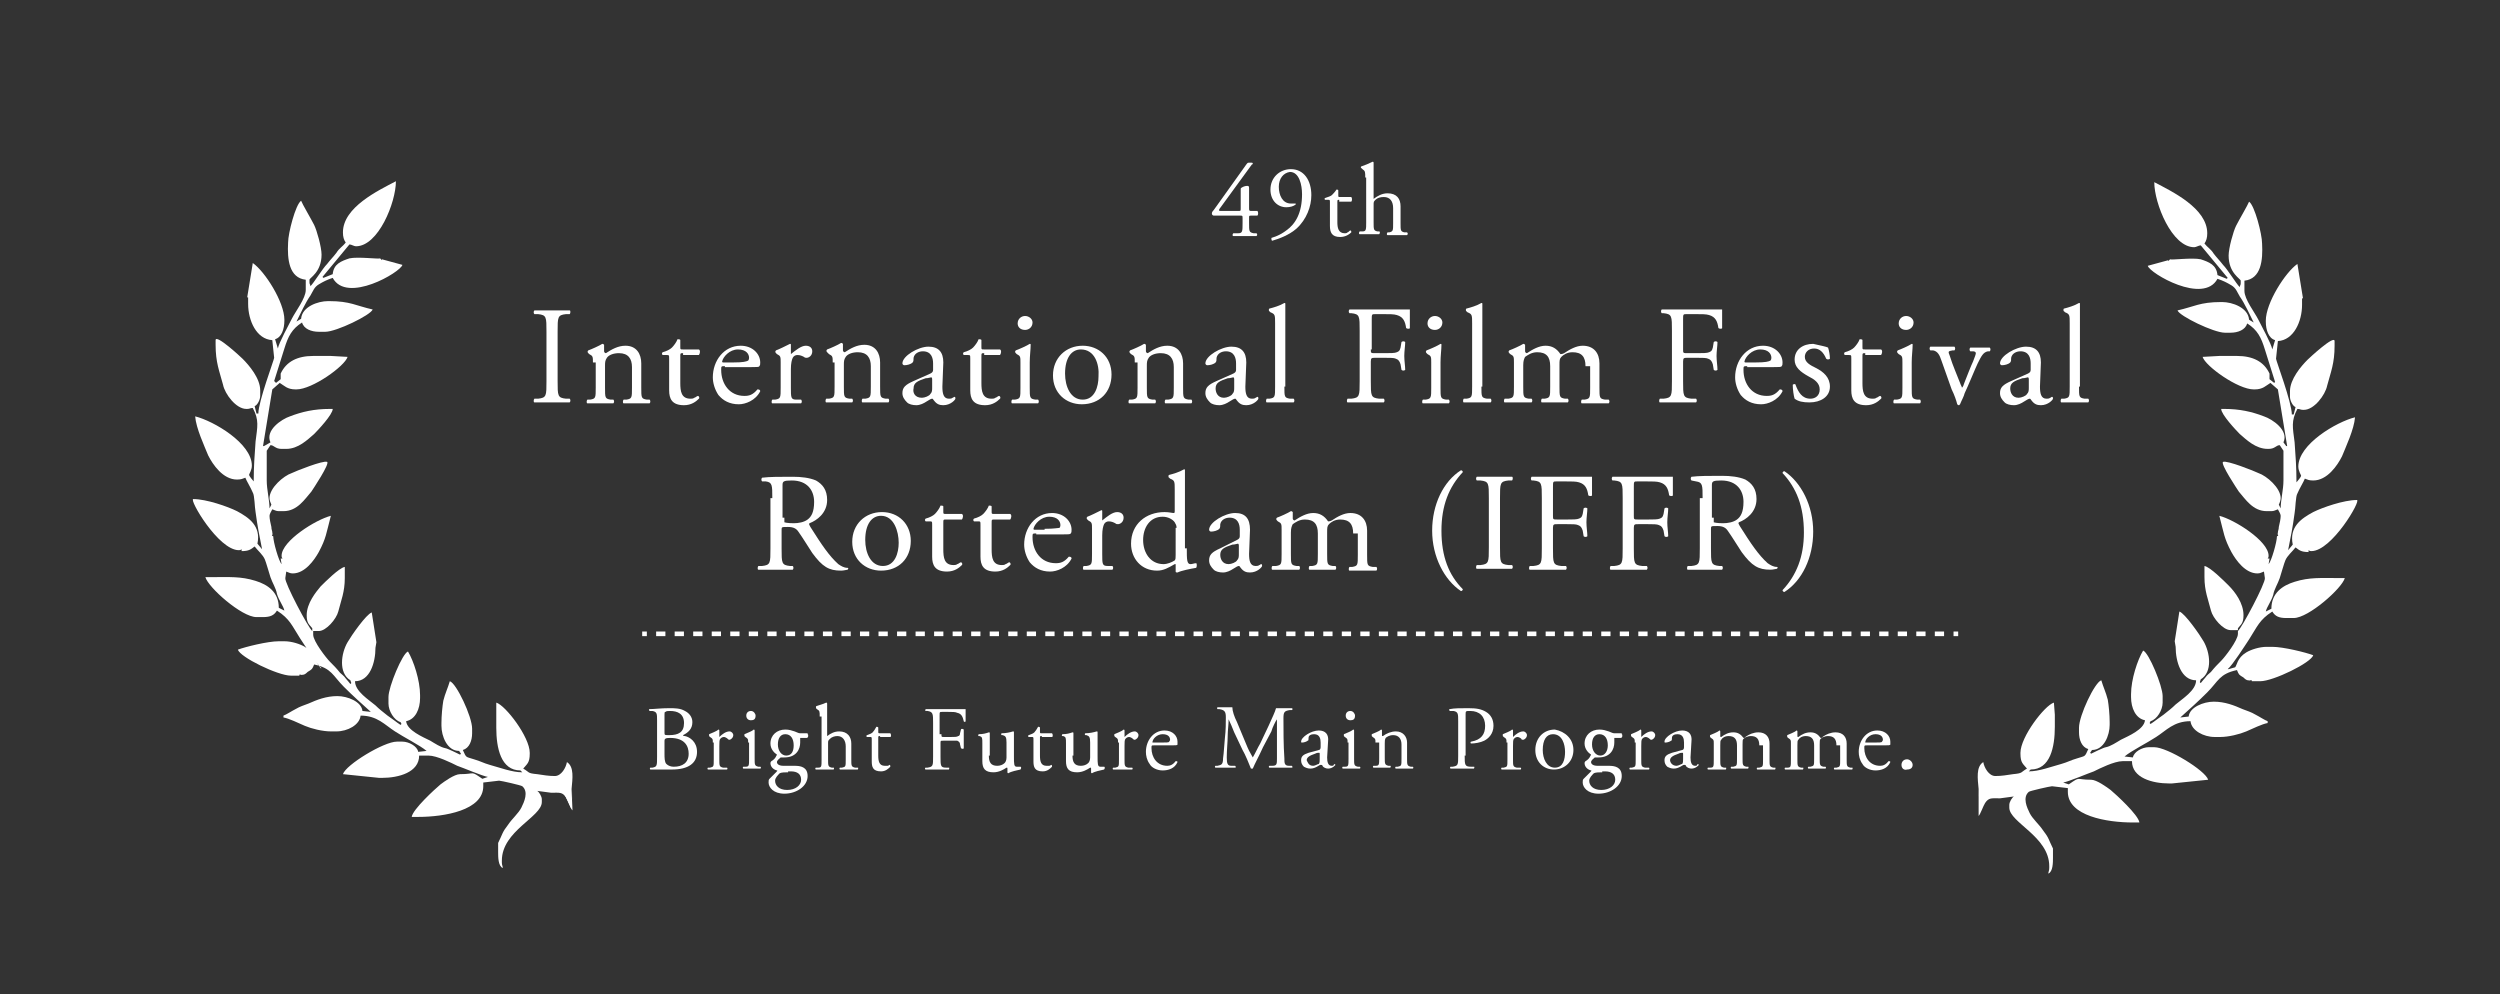 <?xml version="1.0" encoding="utf-8"?>
<!-- Generator: Adobe Illustrator 22.1.0, SVG Export Plug-In . SVG Version: 6.00 Build 0)  -->
<svg version="1.1" id="レイヤー_1" xmlns="http://www.w3.org/2000/svg" xmlns:xlink="http://www.w3.org/1999/xlink" x="0px"
	 y="0px" viewBox="0 0 269 107" style="enable-background:new 0 0 269 107;" xml:space="preserve">
<rect x="0" y="0" width="269" height="107" fill="#333333" stroke="none"/>
<style type="text/css">
	.st0{fill:#FFFFFF;}
	.st1{fill:none;stroke:#FFFFFF;stroke-width:0.498;stroke-miterlimit:10;}
	.st2{fill:none;stroke:#FFFFFF;stroke-width:0.498;stroke-miterlimit:10;stroke-dasharray:0.997,0.997;}
</style>
<g>
	<polygon class="st0" points="60.4,85 60.8,85.6 60.4,85 	"/>
	<path class="st0" d="M61.5,84.9c0.1-1.1,0.3-2.4-0.5-2.9c-0.1,0.6-0.6,1.5-1.3,1.5c-0.7,0-1.2-0.1-1.9-0.2
		c-1.1-0.1-0.8-0.2-1.5-0.6c0.4-0.5,0.7-0.6,0.7-1.6V81c0-1.7-2.6-5.1-3.6-5.4L53.4,77v1.3c0,2.2,0.5,4.6,2.6,4.6l0.2,0.2
		c-1.1,0-2.4-0.5-3.5-0.8c-0.7-0.2-1-0.4-1.7-0.6c-0.9-0.3-0.8-0.1-1.2-1c0.7-0.2,1-1,1-1.8v-0.5c0-1.3-1.7-4.9-2.4-5.1
		c-0.2,0.7-0.5,1.3-0.7,2.1c-0.1,0.6-0.2,1.6-0.2,2.4v0.3c0,1.1,0.6,2.7,1.9,2.7l0.2,0.3l-0.1,0.1c0,0-1.4-0.7-1.6-0.7
		c-0.5-0.1-1.1-0.5-1.6-0.8c-0.8-0.4-2.5-1.1-2.6-2.1c1-0.2,1.5-1.3,1.5-2.5v-0.3c0-1.6-0.7-3.7-1.3-4.7c-0.6,0.2-2.1,3.8-2.1,4.9
		v0.7c0,0.8,0.6,1.8,1.3,2l0.1,0.2l-0.1,0.1c0,0-0.6-0.4-0.7-0.5c-0.3-0.2-0.4-0.3-0.7-0.5c-0.5-0.4-0.9-0.7-1.3-1.1
		c-0.7-0.6-2.2-1.5-2.2-2.6c1.6,0,2.2-2,2.2-3.6l0.1-0.6l-0.5-3.2c-0.6,0.2-2.2,2.5-2.6,3.2c-0.7,1.2-1,3.3,0.3,4.1l0.1,0.3
		l-0.1,0.1c0,0-0.4-0.5-0.5-0.6c-0.2-0.3-0.4-0.4-0.6-0.6c-0.4-0.5-0.7-0.8-1.1-1.2c-0.4-0.4-1.8-2.2-1.8-2.9v-0.4h0.6
		c0.8,0,1.9-1.3,2.1-2.1c0.3-1.2,0.7-2.1,0.7-3.6v-1.2c-0.6,0.1-2.1,1.6-2.6,2.1C34,63.7,33,64.9,33,66.2c0,0.9,0.3,1,0.6,1.4v0.3
		c-0.4-0.3-3-5.2-2.9-5.7l0.1-0.7c0.3,0.1,0.4,0.2,0.7,0.2c1.3,0,2.3-1.4,2.8-2.3c0.8-1.5,0.8-2,1.3-3.9c-1.6,0.4-5.3,2.7-5.3,4.3
		c0,0.2,0,0.1,0.1,0.3l-0.2,0l0.1,0.6c-0.3-0.3-0.9-2.4-0.9-3c-0.3-0.1,0,0-0.1-0.4c0-0.2-0.1-0.3-0.1-0.6c-0.1-0.4-0.2-0.9-0.2-1.2
		c0-0.2,0.2-0.5,0.3-0.7c0.3,0.1,0.4,0.2,0.7,0.2h0.5c1.5,0,2.3-1.3,3-2.1c0.2-0.3,2-3,1.7-3.2c-0.4-0.2-3.4,1-3.8,1.2
		c-0.9,0.3-2.4,1.6-2.4,2.7c0,0.2,0.1,0.5,0.2,0.7l-0.2,0.4c0-0.9-0.3-2-0.3-3c0-1.1,0-2.1,0-3.2l0.4-0.6c0.4,0,0.5,0.4,1.2,0.4h0.5
		c1.3,0,2.3-1,3-1.6c0.4-0.4,2-2.1,2-2.7h-0.3c-1.7,0-3,0.3-4.3,0.8c-0.9,0.3-2.7,1.5-2.1,2.8L28.4,48l-0.1,0l1-6.1l0.8-0.7
		c0.5,0.3,0.8,0.7,1.7,0.7h0.1c1.7,0,5.2-2.5,5.5-3.5l-1.8-0.1h-1.9c-1.7,0-2.9,0.6-3.5,1.9l0,0.6l-0.5,0.4L29.5,41
		c0,0,1-3.2,1.1-3.5c0.4-1.3,0.8-2.1,1.9-2.8c0.2,0.7,1,1,1.8,1H35c1.2,0,4.9-1.8,5.1-2.4c-1.8-0.4-2.4-0.9-4.7-0.9h-0.1
		c-1.1,0-2.8,0.6-2.9,1.9l-0.5,0.3c0.4-0.8,1-2.1,1.5-2.8c0.3-0.5,0.4-0.9,0.9-1.2c0.5-0.3,0.9-0.5,1.5-0.7c1.5,2.8,7.3-0.6,7.5-1.4
		l-2.2-0.6l0,0.1l-0.2-0.2c-0.1,0.1-2.4-0.2-3.3,0c-0.9,0.3-1.7,0.6-1.8,1.7l-1,0.4l-0.1-0.1l2.9-3.5c0.2,0,0.5,0.2,0.7,0.2
		c2.4,0,4.3-4.7,4.3-7c-1.9,1-5.7,2.8-5.7,5.5c0,0.5,0.1,0.8,0.3,1.1c-0.3,0.4-0.7,0.6-1,1.1c-0.3,0.4-0.7,0.8-1,1.2
		c-0.5,0.5-1.4,2-1.8,2.4c0-0.2-0.1-0.2-0.1-0.4v-0.3c0-0.2,1.3-0.8,1.3-2.7c0-0.8-0.5-2.6-0.8-3.2c-0.3-0.6-1.3-2.3-1.4-2.6
		c-0.6,0.4-1.4,3.5-1.4,4.5c-0.1,1.8,0.1,3.8,1.9,4v1.1c0,0.9-1.1,2.3-1.5,3.1c-0.3,0.6-1.4,2.6-1.5,3.2l-0.3-1c0.7-0.2,1-1.1,1-2
		v-0.1c0-1.9-2.1-5.2-3.4-6.1l-0.6,3.7l0.1,0v0.7c0,1.8,0.9,3.8,2.6,3.9l0.2,1.9c0,0.2-1.7,4.7-1.7,6l-0.2,0l-0.2-0.8
		c0.3-0.1,0.6-0.7,0.6-1.1v-0.6c0-1.3-1.2-2.7-1.9-3.4c-0.2-0.2-2.9-2.7-2.9-2v0.5c0,1.9,0.4,2.8,0.8,4.3c0.2,1,1.4,2.6,2.5,2.6h0.1
		c0.3,0,0.3-0.1,0.6-0.1c0.7,1.3,0.5,2,0.3,3.6c-0.1,1.4-0.2,2.7-0.2,4.3c-0.1-0.1-0.5-0.6-0.5-0.7c0-0.1,0.3-0.5,0.3-1
		c0-2.4-4.1-4.8-6.1-5.3c0.1,1.3,1,3.2,1.4,4.2c0.5,1,1.6,2.6,3.1,2.6c0.5,0,0.6-0.1,0.9-0.2c0.1,0.3,0.6,1.1,0.8,1.6
		c0.2,0.3,0.2,1.6,0.3,2.1c0.2,1.5,0.4,2.5,0.7,4l-0.5-0.6c0.4-1.9-0.9-2.8-2.2-3.5c-1-0.5-3.3-1.3-4.7-1.3c-0.5,0,2.7,5.5,4.9,5.5
		c0.2,0,0.1,0,0.3-0.1v0.2c0.8,0,1-0.2,1.4-0.5c0.3,0.4,0.9,0.9,1.1,1.4c0.1,0.2,0.5,1.6,0.6,1.9c0.2,0.6,0.6,1.2,0.7,1.8
		c0.2,0.7,0.7,1.3,0.8,1.8l-0.6-0.3c0-1.7-1.2-2.5-2.5-2.9c-1.6-0.5-2.8-0.4-4.8-0.4h-0.6c0.3,1.1,3.9,4.3,5.5,4.3h0.7
		c0.8,0,1.2-0.2,1.5-0.7c1.4,0.9,1.6,1.6,2.5,3c0.4,0.6,1.8,2.8,2.3,3.2l-0.1,0L34,71.2c-0.2-0.2-0.2-1-1.2-1.6
		c-0.5-0.3-1.4-0.6-2.2-0.6h-0.6c-1.2,0-3.6,0.6-4.4,0.9c0.2,0.8,4.3,2.8,5.7,2.8h0.9c0.1-0.3,0,0,0.4-0.1c0.2,0,0.4-0.2,0.5-0.3
		c0.5-0.3,0.5-0.3,0.7-0.8c1.9,0.4,2,1.2,3.2,2.4c1,1,1.9,1.8,2.9,2.7l-0.9-0.1c-0.1-1-1.6-1.6-2.7-1.6c-1.2,0-2.2,0.4-3.1,0.8
		c-0.5,0.2-0.9,0.3-1.4,0.6c-0.4,0.2-1,0.6-1.3,0.7v0.2c0.6,0.1,1.6,0.6,2.3,0.9c0.7,0.3,1.9,0.6,2.8,0.6h0.6c1.2,0,2.5-0.7,2.6-1.7
		c1.8,0,2.6,1,3.7,1.7c0.9,0.6,2.7,1.5,3.4,2.1l-0.9,0.1c-0.1-0.6-1-1.1-1.7-1.1h-0.6c-1.4,0-5.5,2.5-5.8,3.5l3.9,0.4h0.3
		c1.8,0,4-0.6,4-2.4h1c0.9,0,2.5,0.8,3.1,1.1c0.6,0.2,2.7,1.1,3.3,1.2l-0.6,0.2c-1.3-0.9-0.7-0.5-2.4-0.5c-0.6,0-1.7,0.8-2.1,1.1
		c-0.6,0.5-3,2.7-3.1,3.5h0.7c2.8,0,7-0.7,7-3.3l0-0.4l1.7-0.2c0.2,0,2.4,0.5,2.5,0.6c0.7,0.6,0.2,1.7-0.1,2.3
		c-0.3,0.6-1,1.2-1.4,1.8c-0.7,0.9-0.6,1-1.1,2l0,0.9v0.1c0,0.5,0,1.5,0.5,1.7c0-0.2-0.1-0.3-0.1-0.6v-0.2c0-3.2,4.3-4.7,4.3-6.3
		v-0.3c0-0.3-0.3-0.8-0.5-0.9l1.5,0.2c0.9,0,1.2-0.1,1.6,0.5c0.2,0.3,0.5,1.2,0.7,1.4L61.5,84.9L61.5,84.9z"/>
	<path class="st0" d="M60.4,85l0.4,0.6l0.7,1.5l0.1-2.1l-0.1,1.8c-0.2-0.2-0.5-1.1-0.7-1.4c-0.4-0.6-0.7-0.5-1.6-0.5L60.4,85z"/>
</g>
<g>
	<polygon class="st0" points="214.1,85 213.7,85.6 214.1,85 	"/>
	<path class="st0" d="M212.9,84.9c-0.1-1.1-0.3-2.4,0.5-2.9c0.1,0.6,0.6,1.5,1.3,1.5c0.7,0,1.2-0.1,1.9-0.2c1.1-0.1,0.8-0.2,1.5-0.6
		c-0.4-0.5-0.7-0.6-0.7-1.6V81c0-1.7,2.6-5.1,3.6-5.4l0.1,1.3v1.3c0,2.2-0.5,4.6-2.6,4.6l-0.2,0.2c1.1,0,2.4-0.5,3.5-0.8
		c0.7-0.2,1-0.4,1.7-0.6c0.9-0.3,0.8-0.1,1.2-1c-0.7-0.2-1-1-1-1.8v-0.5c0-1.3,1.7-4.9,2.4-5.1c0.2,0.7,0.5,1.3,0.7,2.1
		c0.1,0.6,0.2,1.6,0.2,2.4v0.3c0,1.1-0.6,2.7-1.9,2.7l-0.2,0.3l0.1,0.1c0,0,1.4-0.7,1.6-0.7c0.5-0.1,1.1-0.5,1.6-0.8
		c0.8-0.4,2.5-1.1,2.6-2.1c-1-0.2-1.5-1.3-1.5-2.5v-0.3c0-1.6,0.7-3.7,1.3-4.7c0.6,0.2,2.1,3.8,2.1,4.9v0.7c0,0.8-0.6,1.8-1.3,2
		l-0.1,0.2l0.1,0.1c0,0,0.6-0.4,0.7-0.5c0.3-0.2,0.4-0.3,0.7-0.5c0.5-0.4,0.9-0.7,1.3-1.1c0.7-0.6,2.2-1.5,2.2-2.6
		c-1.6,0-2.2-2-2.2-3.6l-0.1-0.6l0.5-3.2c0.6,0.2,2.2,2.5,2.6,3.2c0.7,1.2,1,3.3-0.3,4.1l-0.1,0.3l0.1,0.1c0,0,0.4-0.5,0.5-0.6
		c0.2-0.3,0.4-0.4,0.6-0.6c0.4-0.5,0.7-0.8,1.1-1.2c0.4-0.4,1.8-2.2,1.8-2.9v-0.4H240c-0.8,0-1.9-1.3-2.1-2.1
		c-0.3-1.2-0.7-2.1-0.7-3.6v-1.2c0.6,0.1,2.1,1.6,2.6,2.1c0.7,0.7,1.6,1.9,1.6,3.2c0,0.9-0.3,1-0.6,1.4v0.3c0.4-0.3,3-5.2,2.9-5.7
		l-0.1-0.7c-0.3,0.1-0.4,0.2-0.7,0.2c-1.3,0-2.3-1.4-2.8-2.3c-0.8-1.5-0.8-2-1.3-3.9c1.6,0.4,5.3,2.7,5.3,4.3c0,0.2,0,0.1-0.1,0.3
		l0.2,0l-0.1,0.6c0.3-0.3,0.9-2.4,0.9-3c0.3-0.1,0,0,0.1-0.4c0-0.2,0.1-0.3,0.1-0.6c0.1-0.4,0.2-0.9,0.2-1.2c0-0.2-0.2-0.5-0.3-0.7
		c-0.3,0.1-0.4,0.2-0.7,0.2h-0.5c-1.5,0-2.3-1.3-3-2.1c-0.2-0.3-2-3-1.7-3.2c0.4-0.2,3.4,1,3.8,1.2c0.9,0.3,2.4,1.6,2.4,2.7
		c0,0.2-0.1,0.5-0.2,0.7l0.2,0.4c0-0.9,0.3-2,0.3-3c0-1.1,0-2.1,0-3.2l-0.4-0.6c-0.4,0-0.5,0.4-1.2,0.4H244c-1.3,0-2.3-1-3-1.6
		c-0.4-0.4-2-2.1-2-2.7h0.3c1.7,0,3,0.3,4.3,0.8c0.9,0.3,2.7,1.5,2.1,2.8L246,48l0.1,0l-1-6.1l-0.8-0.7c-0.5,0.3-0.8,0.7-1.7,0.7
		h-0.1c-1.7,0-5.2-2.5-5.5-3.5l1.8-0.1h1.9c1.7,0,2.9,0.6,3.5,1.9l0,0.6l0.5,0.4l0.1-0.1c0,0-1-3.2-1.1-3.5
		c-0.4-1.3-0.8-2.1-1.9-2.8c-0.2,0.7-1,1-1.8,1h-0.6c-1.2,0-4.9-1.8-5.1-2.4c1.8-0.4,2.4-0.9,4.7-0.9h0.1c1.1,0,2.8,0.6,2.9,1.9
		l0.5,0.3c-0.4-0.8-1-2.1-1.5-2.8c-0.3-0.5-0.4-0.9-0.9-1.2c-0.5-0.3-0.9-0.5-1.5-0.7c-1.5,2.8-7.3-0.6-7.5-1.4l2.2-0.6l0,0.1
		l0.2-0.2c0.1,0.1,2.4-0.2,3.3,0c0.9,0.3,1.7,0.6,1.8,1.7l1,0.4l0.1-0.1l-2.9-3.5c-0.2,0-0.5,0.2-0.7,0.2c-2.4,0-4.3-4.7-4.3-7
		c1.9,1,5.7,2.8,5.7,5.5c0,0.5-0.1,0.8-0.3,1.1c0.3,0.4,0.7,0.6,1,1.1c0.3,0.4,0.7,0.8,1,1.2c0.5,0.5,1.4,2,1.8,2.4
		c0-0.2,0.1-0.2,0.1-0.4v-0.3c0-0.2-1.3-0.8-1.3-2.7c0-0.8,0.5-2.6,0.8-3.2c0.3-0.6,1.3-2.3,1.4-2.6c0.6,0.4,1.4,3.5,1.4,4.5
		c0.1,1.8-0.1,3.8-1.9,4v1.1c0,0.9,1.1,2.3,1.5,3.1c0.3,0.6,1.4,2.6,1.5,3.2l0.3-1c-0.7-0.2-1-1.1-1-2v-0.1c0-1.9,2.1-5.2,3.4-6.1
		l0.6,3.7l-0.1,0v0.7c0,1.8-0.9,3.8-2.6,3.9l-0.2,1.9c0,0.2,1.7,4.7,1.7,6l0.2,0l0.2-0.8c-0.3-0.1-0.6-0.7-0.6-1.1v-0.6
		c0-1.3,1.2-2.7,1.9-3.4c0.2-0.2,2.9-2.7,2.9-2v0.5c0,1.9-0.4,2.8-0.8,4.3c-0.2,1-1.4,2.6-2.5,2.6h-0.1c-0.3,0-0.3-0.1-0.6-0.1
		c-0.7,1.3-0.5,2-0.3,3.6c0.1,1.4,0.2,2.7,0.2,4.3c0.1-0.1,0.5-0.6,0.5-0.7c0-0.1-0.3-0.5-0.3-1c0-2.4,4.1-4.8,6.1-5.3
		c-0.1,1.3-1,3.2-1.4,4.2c-0.5,1-1.6,2.6-3.1,2.6c-0.5,0-0.6-0.1-0.9-0.2c-0.1,0.3-0.6,1.1-0.8,1.6c-0.2,0.3-0.2,1.6-0.3,2.1
		c-0.2,1.5-0.4,2.5-0.7,4l0.5-0.6c-0.4-1.9,0.9-2.8,2.2-3.5c1-0.5,3.3-1.3,4.7-1.3c0.5,0-2.7,5.5-4.9,5.5c-0.2,0-0.1,0-0.3-0.1v0.2
		c-0.8,0-1-0.2-1.4-0.5c-0.3,0.4-0.9,0.9-1.1,1.4c-0.1,0.2-0.5,1.6-0.6,1.9c-0.2,0.6-0.6,1.2-0.7,1.8c-0.2,0.7-0.7,1.3-0.8,1.8
		l0.6-0.3c0-1.7,1.2-2.5,2.5-2.9c1.6-0.5,2.8-0.4,4.8-0.4h0.6c-0.3,1.1-3.9,4.3-5.5,4.3H246c-0.8,0-1.2-0.2-1.5-0.7
		c-1.4,0.9-1.6,1.6-2.5,3c-0.4,0.6-1.8,2.8-2.3,3.2l0.1,0l0.7-0.2c0.2-0.2,0.2-1,1.2-1.6c0.5-0.3,1.4-0.6,2.2-0.6h0.6
		c1.2,0,3.6,0.6,4.4,0.9c-0.2,0.8-4.3,2.8-5.7,2.8h-0.9c-0.1-0.3,0,0-0.4-0.1c-0.2,0-0.4-0.2-0.5-0.3c-0.5-0.3-0.5-0.3-0.7-0.8
		c-1.9,0.4-2,1.2-3.2,2.4c-1,1-1.9,1.8-2.9,2.7l0.9-0.1c0.1-1,1.6-1.6,2.7-1.6c1.2,0,2.2,0.4,3.1,0.8c0.5,0.2,0.9,0.3,1.4,0.6
		c0.4,0.2,1,0.6,1.3,0.7v0.2c-0.6,0.1-1.6,0.6-2.3,0.9c-0.7,0.3-1.9,0.6-2.8,0.6h-0.6c-1.2,0-2.5-0.7-2.6-1.7c-1.8,0-2.6,1-3.7,1.7
		c-0.9,0.6-2.7,1.5-3.4,2.1l0.9,0.1c0.1-0.6,1-1.1,1.7-1.1h0.6c1.4,0,5.5,2.5,5.8,3.5l-3.9,0.4h-0.3c-1.8,0-4-0.6-4-2.4h-1
		c-0.9,0-2.5,0.8-3.1,1.1c-0.6,0.2-2.7,1.1-3.3,1.2l0.6,0.2c1.3-0.9,0.7-0.5,2.4-0.5c0.6,0,1.7,0.8,2.1,1.1c0.6,0.5,3,2.7,3.1,3.5
		h-0.7c-2.8,0-7-0.7-7-3.3l0-0.4l-1.7-0.2c-0.2,0-2.4,0.5-2.5,0.6c-0.7,0.6-0.2,1.7,0.1,2.3c0.3,0.6,1,1.2,1.4,1.8
		c0.7,0.9,0.6,1,1.1,2l0,0.9v0.1c0,0.5,0,1.5-0.5,1.7c0-0.2,0.1-0.3,0.1-0.6v-0.2c0-3.2-4.3-4.7-4.3-6.3v-0.3c0-0.3,0.3-0.8,0.5-0.9
		l-1.5,0.2c-0.9,0-1.2-0.1-1.6,0.5c-0.2,0.3-0.5,1.2-0.7,1.4L212.9,84.9L212.9,84.9z"/>
	<path class="st0" d="M214.1,85l-0.4,0.6L213,87l-0.1-2.1l0.1,1.8c0.2-0.2,0.5-1.1,0.7-1.4c0.4-0.6,0.7-0.5,1.6-0.5L214.1,85z"/>
</g>
<g>
	<path class="st0" d="M130.6,23.2c-0.1,0-0.2-0.1-0.2-0.2c0-0.1,0-0.2,0.2-0.4l3.5-4.9c0.1-0.1,0.1-0.2,0.3-0.2h0.2
		c0.1,0,0.2,0,0.2,0.1c0,0,0,0.1-0.1,0.1l-3.5,4.8c-0.1,0.2,0,0.2,0.3,0.2h1.7c0.3,0,0.3,0,0.3-0.3v-2c0-0.1,0-0.2,0.1-0.2
		c0.1-0.1,0.4-0.2,0.6-0.2c0.2,0,0.2,0.1,0.2,0.3v2.1c0,0.2,0,0.3,0.2,0.3h0.7c0.1,0.1,0.1,0.4,0,0.5h-0.6c-0.3,0-0.3,0-0.3,0.2V24
		c0,0.9,0,1,0.5,1.1l0.3,0c0.1,0.1,0.1,0.2,0,0.3c-0.4,0-0.8,0-1.1,0c-0.4,0-0.9,0-1.4,0c-0.1,0-0.1-0.2,0-0.3l0.5,0
		c0.5,0,0.5-0.2,0.5-1.1v-0.5c0-0.3,0-0.3-0.3-0.3H130.6z"/>
	<path class="st0" d="M137.6,20.1c0,0.9,0.4,1.8,1.3,1.8c0.3,0,0.4,0,0.5,0c0,0,0.1,0.1,0,0.1c-0.2,0.2-0.6,0.3-1,0.3
		c-0.9,0-1.7-0.7-1.7-1.9c0-1.3,1-2.2,2.2-2.2c1.4,0,2.2,1.2,2.2,2.8c0,1.2-0.5,2.6-1.6,3.6c-0.8,0.7-1.9,1.1-2.6,1.3
		c-0.1,0-0.1-0.2-0.1-0.3c0.7-0.2,1.2-0.5,1.6-0.8c1-0.7,1.7-1.9,1.7-3.9c0-1-0.3-2.4-1.3-2.4C138.1,18.6,137.6,19.2,137.6,20.1z"/>
	<path class="st0" d="M144.1,21.5c-0.2,0-0.2,0-0.2,0.3v2.1c0,0.6,0.1,1.2,0.8,1.2c0.1,0,0.2,0,0.3-0.1c0.1,0,0.2-0.2,0.3-0.2
		c0.1,0,0.1,0.1,0.1,0.2c-0.2,0.2-0.6,0.5-1.2,0.5c-0.9,0-1.1-0.5-1.1-1.2v-2.5c0-0.3,0-0.3-0.2-0.3h-0.3c-0.1,0-0.1-0.2,0-0.2
		c0.3-0.1,0.6-0.2,0.7-0.3c0.1-0.1,0.4-0.4,0.5-0.6c0.1,0,0.2,0,0.2,0.1v0.5c0,0.2,0,0.2,0.2,0.2h1.2c0.1,0.1,0.1,0.4,0,0.5H144.1z"
		/>
	<path class="st0" d="M146.9,19.1c0-0.6,0-0.7-0.3-0.9l-0.1-0.1c-0.1,0-0.1-0.2,0-0.2c0.3-0.1,0.8-0.3,1.2-0.5c0,0,0.1,0,0.1,0.1
		c0,0.3,0,0.9,0,1.4v2.3c0,0.1,0,0.2,0,0.2c0.4-0.3,0.9-0.6,1.5-0.6c1,0,1.4,0.6,1.4,1.4v1.8c0,0.8,0,0.9,0.4,1l0.3,0
		c0.1,0.1,0.1,0.2,0,0.3c-0.4,0-0.7,0-1.1,0c-0.4,0-0.7,0-1,0c-0.1,0-0.1-0.2,0-0.3l0.2,0c0.4-0.1,0.4-0.2,0.4-1v-1.6
		c0-0.7-0.3-1.2-1-1.2c-0.4,0-0.7,0.1-0.9,0.3c-0.2,0.2-0.2,0.2-0.2,0.6v1.8c0,0.8,0,0.9,0.4,1l0.2,0c0.1,0,0.1,0.2,0,0.3
		c-0.3,0-0.6,0-1,0c-0.4,0-0.7,0-1.1,0c-0.1,0-0.1-0.2,0-0.3l0.3,0c0.4,0,0.4-0.2,0.4-1V19.1z"/>
	<path class="st0" d="M58.8,35.7c0-1.6,0-1.8-0.9-1.9l-0.4,0c-0.1-0.1-0.1-0.3,0-0.4c0.7,0,1.3,0,1.9,0c0.6,0,1.1,0,1.9,0
		c0.1,0,0.1,0.3,0,0.4l-0.4,0c-0.9,0.1-0.9,0.3-0.9,1.9V41c0,1.6,0,1.8,0.9,1.9l0.4,0c0.1,0.1,0.1,0.3,0,0.4c-0.7,0-1.3,0-1.9,0
		c-0.6,0-1.1,0-1.9,0c-0.1,0-0.1-0.3,0-0.4l0.4,0c0.9-0.1,0.9-0.3,0.9-1.9V35.7z"/>
	<path class="st0" d="M63.8,39c0-0.6,0-0.7-0.4-0.9l-0.1-0.1c-0.1-0.1-0.1-0.2,0-0.3c0.3-0.1,1.2-0.5,1.5-0.7c0.1,0,0.1,0,0.2,0.1
		c0,0.3,0,0.6,0,0.7c0,0.1,0.1,0.2,0.2,0.2c0.6-0.4,1.3-0.8,2.1-0.8c1.2,0,1.7,0.9,1.7,1.9v2.6c0,1.1,0,1.2,0.6,1.3l0.3,0
		c0.1,0.1,0.1,0.3,0,0.4c-0.4,0-0.9,0-1.4,0c-0.5,0-1,0-1.4,0c-0.1,0-0.1-0.3,0-0.4l0.3,0c0.6-0.1,0.6-0.2,0.6-1.3v-2.2
		c0-0.9-0.4-1.5-1.4-1.5c-0.6,0-1.1,0.2-1.3,0.5c-0.2,0.3-0.2,0.5-0.2,0.9v2.3c0,1.1,0,1.2,0.6,1.3l0.3,0c0.1,0.1,0.1,0.3,0,0.4
		c-0.4,0-0.8,0-1.4,0c-0.5,0-1,0-1.4,0c-0.1,0-0.1-0.3,0-0.4l0.3,0c0.6-0.1,0.6-0.2,0.6-1.3V39z"/>
	<path class="st0" d="M73.5,38c-0.3,0-0.3,0-0.3,0.4v2.8c0,0.9,0.1,1.7,1.1,1.7c0.1,0,0.3,0,0.4-0.1c0.1,0,0.3-0.2,0.4-0.2
		c0.1,0,0.2,0.2,0.1,0.3c-0.3,0.3-0.8,0.7-1.6,0.7c-1.3,0-1.6-0.7-1.6-1.6v-3.4c0-0.4,0-0.4-0.3-0.4h-0.4c-0.1-0.1-0.1-0.2,0-0.3
		c0.4-0.1,0.8-0.3,1-0.5c0.2-0.2,0.5-0.6,0.6-0.9c0.1,0,0.3,0,0.3,0.1v0.7c0,0.3,0,0.3,0.3,0.3h1.7c0.2,0.1,0.1,0.5,0,0.6H73.5z"/>
	<path class="st0" d="M78,39.4c-0.4,0-0.4,0-0.4,0.4c0,1.5,0.9,2.8,2.5,2.8c0.5,0,0.9-0.1,1.4-0.7c0.1,0,0.3,0,0.3,0.2
		c-0.5,1-1.6,1.4-2.3,1.4c-1,0-1.7-0.4-2.2-1c-0.4-0.6-0.6-1.3-0.6-1.9c0-1.8,1.2-3.4,3-3.4c1.3,0,2.1,0.9,2.1,1.8
		c0,0.2,0,0.3-0.1,0.4c0,0.1-0.3,0.1-0.9,0.1H78z M78.9,39c1.1,0,1.4-0.1,1.6-0.2c0,0,0.1-0.1,0.1-0.3c0-0.4-0.3-0.9-1.2-0.9
		c-0.9,0-1.6,0.8-1.7,1.3c0,0,0,0.1,0.1,0.1H78.9z"/>
	<path class="st0" d="M84,39c0-0.6,0-0.7-0.4-0.9l-0.1-0.1c-0.1-0.1-0.1-0.2,0-0.3c0.3-0.1,1.1-0.5,1.5-0.7c0.1,0,0.1,0,0.1,0.1v0.9
		c0,0.1,0,0.1,0,0.1c0.5-0.4,1.1-0.9,1.6-0.9c0.4,0,0.7,0.2,0.7,0.6c0,0.5-0.4,0.7-0.6,0.7c-0.1,0-0.2,0-0.3-0.1
		c-0.2-0.1-0.4-0.2-0.7-0.2c-0.2,0-0.4,0.1-0.5,0.3c-0.1,0.2-0.2,0.6-0.2,1.2v2c0,1.1,0,1.3,0.6,1.3l0.5,0c0.1,0.1,0.1,0.3,0,0.4
		c-0.7,0-1.1,0-1.7,0c-0.5,0-1,0-1.4,0c-0.1,0-0.1-0.3,0-0.4l0.3,0c0.6-0.1,0.6-0.2,0.6-1.3V39z"/>
	<path class="st0" d="M89.6,39c0-0.6,0-0.7-0.4-0.9L89,37.9c-0.1-0.1-0.1-0.2,0-0.3c0.3-0.1,1.2-0.5,1.5-0.7c0.1,0,0.1,0,0.2,0.1
		c0,0.3,0,0.6,0,0.7c0,0.1,0.1,0.2,0.2,0.2c0.6-0.4,1.3-0.8,2.1-0.8c1.2,0,1.7,0.9,1.7,1.9v2.6c0,1.1,0,1.2,0.6,1.3l0.3,0
		c0.1,0.1,0.1,0.3,0,0.4c-0.4,0-0.9,0-1.4,0c-0.5,0-1,0-1.4,0c-0.1,0-0.1-0.3,0-0.4l0.3,0c0.6-0.1,0.6-0.2,0.6-1.3v-2.2
		c0-0.9-0.4-1.5-1.4-1.5c-0.6,0-1.1,0.2-1.3,0.5c-0.2,0.3-0.2,0.5-0.2,0.9v2.3c0,1.1,0,1.2,0.6,1.3l0.3,0c0.1,0.1,0.1,0.3,0,0.4
		c-0.4,0-0.8,0-1.4,0c-0.5,0-1,0-1.4,0c-0.1,0-0.1-0.3,0-0.4l0.3,0c0.6-0.1,0.6-0.2,0.6-1.3V39z"/>
	<path class="st0" d="M100.1,40.2c0.2-0.1,0.3-0.2,0.3-0.4l0-0.7c0-0.6-0.2-1.3-1.1-1.3c-0.4,0-0.9,0.2-1,0.7c0,0.2,0,0.4-0.1,0.5
		c-0.2,0.2-0.6,0.3-0.9,0.3c-0.1,0-0.2-0.1-0.2-0.2c0-0.8,1.7-1.8,2.8-1.8c1.1,0,1.6,0.6,1.6,1.7l-0.1,2.6c0,0.7,0.1,1.3,0.7,1.3
		c0.1,0,0.3,0,0.4-0.1c0.1,0,0.1-0.1,0.2-0.1c0.1,0,0.1,0.1,0.1,0.2c0,0.1-0.5,0.7-1.3,0.7c-0.4,0-0.7-0.1-1-0.5
		c-0.1-0.1-0.1-0.2-0.2-0.2c-0.1,0-0.3,0.1-0.6,0.3c-0.3,0.2-0.7,0.4-1.1,0.4c-0.4,0-0.8-0.1-1-0.3c-0.3-0.3-0.5-0.6-0.5-1
		c0-0.6,0.3-0.9,1.2-1.3L100.1,40.2z M99.2,42.8c0.3,0,0.8-0.2,0.9-0.4c0.2-0.2,0.2-0.4,0.2-0.7l0-0.9c0-0.2-0.1-0.2-0.1-0.2
		c-0.1,0-0.3,0.1-0.6,0.1c-0.9,0.3-1.3,0.5-1.3,1.1C98.2,42.2,98.4,42.8,99.2,42.8z"/>
	<path class="st0" d="M105.9,38c-0.3,0-0.3,0-0.3,0.4v2.8c0,0.9,0.1,1.7,1.1,1.7c0.1,0,0.3,0,0.4-0.1c0.1,0,0.3-0.2,0.4-0.2
		c0.1,0,0.2,0.2,0.1,0.3c-0.3,0.3-0.8,0.7-1.6,0.7c-1.3,0-1.6-0.7-1.6-1.6v-3.4c0-0.4,0-0.4-0.3-0.4h-0.4c-0.1-0.1-0.1-0.2,0-0.3
		c0.4-0.1,0.8-0.3,1-0.5c0.2-0.2,0.5-0.6,0.6-0.9c0.1,0,0.3,0,0.3,0.1v0.7c0,0.3,0,0.3,0.3,0.3h1.7c0.2,0.1,0.1,0.5,0,0.6H105.9z"/>
	<path class="st0" d="M109.8,39c0-0.6,0-0.7-0.4-0.9l-0.1-0.1c-0.1-0.1-0.1-0.2,0-0.3c0.3-0.1,1.2-0.5,1.5-0.7c0.1,0,0.1,0,0.1,0.1
		c0,0.5-0.1,1.2-0.1,1.9v2.7c0,1.1,0,1.2,0.6,1.3l0.3,0c0.1,0.1,0.1,0.3,0,0.4c-0.4,0-0.9,0-1.4,0c-0.5,0-1,0-1.4,0
		c-0.1,0-0.1-0.3,0-0.4l0.3,0c0.6-0.1,0.6-0.2,0.6-1.3V39z M111.1,34.7c0,0.5-0.4,0.8-0.8,0.8c-0.5,0-0.8-0.3-0.8-0.7
		c0-0.5,0.4-0.8,0.8-0.8S111.1,34.3,111.1,34.7z"/>
	<path class="st0" d="M119.6,40.3c0,1.9-1.3,3.2-3.2,3.2c-1.7,0-3.1-1.2-3.1-3.1c0-1.9,1.4-3.2,3.2-3.2
		C118.2,37.2,119.6,38.4,119.6,40.3z M116.3,37.6c-1,0-1.7,0.9-1.7,2.6c0,1.4,0.6,2.8,1.9,2.8s1.7-1.4,1.7-2.5
		C118.3,39.2,117.8,37.6,116.3,37.6z"/>
	<path class="st0" d="M122.1,39c0-0.6,0-0.7-0.4-0.9l-0.1-0.1c-0.1-0.1-0.1-0.2,0-0.3c0.3-0.1,1.2-0.5,1.5-0.7c0.1,0,0.1,0,0.2,0.1
		c0,0.3,0,0.6,0,0.7c0,0.1,0.1,0.2,0.2,0.2c0.6-0.4,1.3-0.8,2.1-0.8c1.2,0,1.7,0.9,1.7,1.9v2.6c0,1.1,0,1.2,0.6,1.3l0.3,0
		c0.1,0.1,0.1,0.3,0,0.4c-0.4,0-0.9,0-1.4,0c-0.5,0-1,0-1.4,0c-0.1,0-0.1-0.3,0-0.4l0.3,0c0.6-0.1,0.6-0.2,0.6-1.3v-2.2
		c0-0.9-0.4-1.5-1.4-1.5c-0.6,0-1.1,0.2-1.3,0.5c-0.2,0.3-0.2,0.5-0.2,0.9v2.3c0,1.1,0,1.2,0.6,1.3l0.3,0c0.1,0.1,0.1,0.3,0,0.4
		c-0.4,0-0.8,0-1.4,0c-0.5,0-1,0-1.4,0c-0.1,0-0.1-0.3,0-0.4l0.3,0c0.6-0.1,0.6-0.2,0.6-1.3V39z"/>
	<path class="st0" d="M132.7,40.2c0.2-0.1,0.3-0.2,0.3-0.4l0-0.7c0-0.6-0.2-1.3-1.1-1.3c-0.4,0-0.9,0.2-1,0.7c0,0.2,0,0.4-0.1,0.5
		c-0.2,0.2-0.6,0.3-0.9,0.3c-0.1,0-0.2-0.1-0.2-0.2c0-0.8,1.7-1.8,2.8-1.8c1.1,0,1.6,0.6,1.6,1.7l-0.1,2.6c0,0.7,0.1,1.3,0.7,1.3
		c0.1,0,0.3,0,0.4-0.1c0.1,0,0.1-0.1,0.2-0.1c0.1,0,0.1,0.1,0.1,0.2c0,0.1-0.5,0.7-1.3,0.7c-0.4,0-0.7-0.1-1-0.5
		c-0.1-0.1-0.1-0.2-0.2-0.2c-0.1,0-0.3,0.1-0.6,0.3c-0.3,0.2-0.7,0.4-1.1,0.4c-0.4,0-0.8-0.1-1-0.3c-0.3-0.3-0.5-0.6-0.5-1
		c0-0.6,0.3-0.9,1.2-1.3L132.7,40.2z M131.7,42.8c0.3,0,0.8-0.2,0.9-0.4c0.2-0.2,0.2-0.4,0.2-0.7l0-0.9c0-0.2-0.1-0.2-0.1-0.2
		c-0.1,0-0.3,0.1-0.6,0.1c-0.9,0.3-1.3,0.5-1.3,1.1C130.8,42.2,131,42.8,131.7,42.8z"/>
	<path class="st0" d="M138.2,41.6c0,1.1,0,1.2,0.6,1.3l0.4,0c0.1,0.1,0.1,0.3,0,0.4c-0.5,0-0.9,0-1.5,0c-0.5,0-1,0-1.4,0
		c-0.1,0-0.1-0.3,0-0.4l0.3,0c0.6-0.1,0.6-0.2,0.6-1.3v-6.8c0-0.9,0-1-0.5-1.2l-0.1-0.1c-0.1,0-0.1-0.3,0-0.3
		c0.4-0.1,1.1-0.3,1.6-0.6c0.1,0,0.1,0,0.1,0.1c0,0.4,0,1.2,0,1.9V41.6z"/>
	<path class="st0" d="M147.5,37.6c0,0.4,0,0.4,0.5,0.4h1c0.6,0,1.1,0,1.3-0.1c0.2-0.1,0.3-0.1,0.4-0.5l0.1-0.6
		c0.1-0.1,0.3-0.1,0.4,0c0,0.4-0.1,1-0.1,1.5c0,0.5,0.1,1.1,0.1,1.5c-0.1,0.1-0.3,0.1-0.4,0l-0.1-0.6c-0.1-0.3-0.2-0.5-0.5-0.6
		c-0.2-0.1-0.6-0.1-1.2-0.1h-1c-0.4,0-0.5,0-0.5,0.4V41c0,1.6,0,1.8,0.9,1.9l0.5,0c0.1,0.1,0.1,0.3,0,0.4c-0.9,0-1.4,0-2,0
		c-0.7,0-1.2,0-1.9,0c-0.1,0-0.1-0.3,0-0.4l0.4,0c0.9-0.1,0.9-0.3,0.9-1.9v-5.4c0-1.6,0-1.8-0.9-1.9l-0.2,0c-0.1-0.1-0.1-0.3,0-0.4
		c0.6,0,1.1,0,1.7,0h2.8c1,0,1.8,0,2,0c0,0.7,0,1.4,0,2c0,0.1-0.3,0.1-0.4,0c-0.1-0.7-0.3-1.2-1-1.4c-0.3-0.1-0.8-0.1-1.5-0.1H148
		c-0.4,0-0.4,0-0.4,0.6V37.6z"/>
	<path class="st0" d="M154,39c0-0.6,0-0.7-0.4-0.9l-0.1-0.1c-0.1-0.1-0.1-0.2,0-0.3c0.3-0.1,1.2-0.5,1.5-0.7c0.1,0,0.1,0,0.1,0.1
		c0,0.5-0.1,1.2-0.1,1.9v2.7c0,1.1,0,1.2,0.6,1.3l0.3,0c0.1,0.1,0.1,0.3,0,0.4c-0.4,0-0.9,0-1.4,0c-0.5,0-1,0-1.4,0
		c-0.1,0-0.1-0.3,0-0.4l0.3,0c0.6-0.1,0.6-0.2,0.6-1.3V39z M155.2,34.7c0,0.5-0.4,0.8-0.8,0.8c-0.5,0-0.8-0.3-0.8-0.7
		c0-0.5,0.4-0.8,0.8-0.8S155.2,34.3,155.2,34.7z"/>
	<path class="st0" d="M159.4,41.6c0,1.1,0,1.2,0.6,1.3l0.4,0c0.1,0.1,0.1,0.3,0,0.4c-0.5,0-0.9,0-1.5,0c-0.5,0-1,0-1.4,0
		c-0.1,0-0.1-0.3,0-0.4l0.3,0c0.6-0.1,0.6-0.2,0.6-1.3v-6.8c0-0.9,0-1-0.5-1.2l-0.1-0.1c-0.1,0-0.1-0.3,0-0.3
		c0.4-0.1,1.1-0.3,1.6-0.6c0.1,0,0.1,0,0.1,0.1c0,0.4,0,1.2,0,1.9V41.6z"/>
	<path class="st0" d="M170.6,39.4c0-1-0.4-1.5-1.4-1.5c-0.6,0-1,0.3-1.2,0.5c-0.2,0.2-0.2,0.4-0.2,0.9v2.3c0,1.1,0,1.2,0.6,1.3
		l0.3,0c0.1,0.1,0.1,0.3,0,0.4c-0.4,0-0.9,0-1.4,0c-0.5,0-0.9,0-1.4,0c-0.1,0-0.1-0.3,0-0.4l0.3,0c0.6-0.1,0.6-0.2,0.6-1.3v-2.2
		c0-1-0.4-1.5-1.4-1.5c-0.6,0-1,0.3-1.3,0.5c-0.1,0.2-0.2,0.4-0.2,0.9v2.3c0,1.1,0,1.2,0.6,1.3l0.3,0c0.1,0.1,0.1,0.3,0,0.4
		c-0.4,0-0.8,0-1.4,0c-0.5,0-1,0-1.5,0c-0.1,0-0.1-0.3,0-0.4l0.4,0c0.6-0.1,0.6-0.2,0.6-1.3V39c0-0.6,0-0.7-0.4-0.9l-0.1-0.1
		c-0.1-0.1-0.1-0.2,0-0.3c0.3-0.1,1.2-0.5,1.5-0.7c0.1,0,0.1,0,0.2,0.1c0,0.3,0,0.6,0,0.7c0,0.1,0.1,0.2,0.2,0.2
		c0.6-0.4,1.3-0.8,2-0.8c0.7,0,1.2,0.3,1.6,0.9c0.1,0,0.2,0,0.4-0.1c0.6-0.4,1.3-0.8,2-0.8c1.2,0,1.8,0.8,1.8,1.9v2.6
		c0,1.1,0,1.2,0.6,1.3l0.4,0c0.1,0.1,0.1,0.3,0,0.4c-0.5,0-0.9,0-1.5,0c-0.5,0-0.9,0-1.4,0c-0.1,0-0.1-0.3,0-0.4l0.3,0
		c0.6-0.1,0.6-0.2,0.6-1.3V39.4z"/>
	<path class="st0" d="M181.1,37.6c0,0.4,0,0.4,0.5,0.4h1c0.6,0,1.1,0,1.3-0.1c0.2-0.1,0.3-0.1,0.4-0.5l0.1-0.6
		c0.1-0.1,0.3-0.1,0.4,0c0,0.4-0.1,1-0.1,1.5c0,0.5,0.1,1.1,0.1,1.5c-0.1,0.1-0.3,0.1-0.4,0l-0.1-0.6c-0.1-0.3-0.2-0.5-0.5-0.6
		c-0.2-0.1-0.6-0.1-1.2-0.1h-1c-0.4,0-0.5,0-0.5,0.4V41c0,1.6,0,1.8,0.9,1.9l0.5,0c0.1,0.1,0.1,0.3,0,0.4c-0.9,0-1.4,0-2,0
		c-0.7,0-1.2,0-1.9,0c-0.1,0-0.1-0.3,0-0.4l0.4,0c0.9-0.1,0.9-0.3,0.9-1.9v-5.4c0-1.6,0-1.8-0.9-1.9l-0.2,0c-0.1-0.1-0.1-0.3,0-0.4
		c0.6,0,1.1,0,1.7,0h2.8c1,0,1.8,0,2,0c0,0.7,0,1.4,0,2c0,0.1-0.3,0.1-0.4,0c-0.1-0.7-0.3-1.2-1-1.4c-0.3-0.1-0.8-0.1-1.5-0.1h-0.9
		c-0.4,0-0.4,0-0.4,0.6V37.6z"/>
	<path class="st0" d="M188,39.4c-0.4,0-0.4,0-0.4,0.4c0,1.5,0.9,2.8,2.5,2.8c0.5,0,0.9-0.1,1.4-0.7c0.1,0,0.3,0,0.3,0.2
		c-0.5,1-1.6,1.4-2.3,1.4c-1,0-1.7-0.4-2.2-1c-0.4-0.6-0.6-1.3-0.6-1.9c0-1.8,1.2-3.4,3-3.4c1.3,0,2.1,0.9,2.1,1.8
		c0,0.2,0,0.3-0.1,0.4c0,0.1-0.3,0.1-0.9,0.1H188z M188.9,39c1.1,0,1.4-0.1,1.6-0.2c0,0,0.1-0.1,0.1-0.3c0-0.4-0.3-0.9-1.2-0.9
		c-0.9,0-1.6,0.8-1.7,1.3c0,0,0,0.1,0.1,0.1H188.9z"/>
	<path class="st0" d="M196.7,37.4c0.1,0.3,0.2,0.8,0.2,1.2c-0.1,0.1-0.3,0.1-0.4,0c-0.3-0.7-0.7-1.1-1.3-1.1c-0.6,0-1,0.4-1,0.9
		c0,0.6,0.6,0.9,1.2,1.2c0.8,0.4,1.5,1,1.5,2c0,1.1-1,1.7-2.2,1.7c-0.7,0-1.2-0.1-1.6-0.4c-0.1-0.3-0.2-1-0.2-1.5
		c0.1-0.1,0.3-0.1,0.3,0c0.3,0.8,0.7,1.5,1.6,1.5c0.5,0,1-0.3,1-1c0-0.7-0.6-1.1-1.2-1.4c-0.9-0.5-1.5-1-1.5-1.8
		c0-1.1,0.9-1.7,2-1.7C196,37.2,196.5,37.3,196.7,37.4z"/>
	<path class="st0" d="M200.7,38c-0.3,0-0.3,0-0.3,0.4v2.8c0,0.9,0.1,1.7,1.1,1.7c0.1,0,0.3,0,0.4-0.1c0.1,0,0.3-0.2,0.4-0.2
		c0.1,0,0.2,0.2,0.1,0.3c-0.3,0.3-0.8,0.7-1.6,0.7c-1.3,0-1.6-0.7-1.6-1.6v-3.4c0-0.4,0-0.4-0.3-0.4h-0.4c-0.1-0.1-0.1-0.2,0-0.3
		c0.4-0.1,0.8-0.3,1-0.5c0.2-0.2,0.5-0.6,0.6-0.9c0.1,0,0.3,0,0.3,0.1v0.7c0,0.3,0,0.3,0.3,0.3h1.7c0.2,0.1,0.1,0.5,0,0.6H200.7z"/>
	<path class="st0" d="M204.7,39c0-0.6,0-0.7-0.4-0.9l-0.1-0.1c-0.1-0.1-0.1-0.2,0-0.3c0.3-0.1,1.2-0.5,1.5-0.7c0.1,0,0.1,0,0.1,0.1
		c0,0.5-0.1,1.2-0.1,1.9v2.7c0,1.1,0,1.2,0.6,1.3l0.3,0c0.1,0.1,0.1,0.3,0,0.4c-0.4,0-0.9,0-1.4,0c-0.5,0-1,0-1.4,0
		c-0.1,0-0.1-0.3,0-0.4l0.3,0c0.6-0.1,0.6-0.2,0.6-1.3V39z M205.9,34.7c0,0.5-0.4,0.8-0.8,0.8c-0.5,0-0.8-0.3-0.8-0.7
		c0-0.5,0.4-0.8,0.8-0.8S205.9,34.3,205.9,34.7z"/>
	<path class="st0" d="M208.9,38.8c-0.2-0.6-0.4-1-0.9-1.1l-0.3,0c-0.1-0.1-0.1-0.3,0-0.4c0.4,0,0.9,0,1.4,0c0.4,0,0.7,0,1.2,0
		c0.1,0.1,0.1,0.3,0,0.4l-0.2,0c-0.5,0.1-0.5,0.1-0.3,0.6c0.3,1,0.8,2.1,1.1,2.9c0.1,0.3,0.2,0.4,0.2,0.5c0.1,0,0.2-0.3,0.3-0.6
		c0.2-0.5,0.7-1.8,0.9-2.2c0.2-0.5,0.3-0.8,0.3-0.9c0-0.1-0.1-0.2-0.3-0.2l-0.3,0c-0.1-0.1-0.1-0.3,0-0.4c0.5,0,0.8,0,1.1,0
		c0.4,0,0.6,0,1,0c0.1,0.1,0.1,0.3,0,0.4l-0.2,0c-0.5,0.1-0.7,0.5-1.1,1.3c-0.2,0.4-1.1,2.6-1.4,3.2c-0.1,0.4-0.3,0.7-0.5,1.2
		c0,0-0.1,0.1-0.1,0.1c-0.1,0-0.1,0-0.2-0.1c-0.1-0.4-0.3-1-0.6-1.6L208.9,38.8z"/>
	<path class="st0" d="M218.2,40.2c0.2-0.1,0.3-0.2,0.3-0.4l0-0.7c0-0.6-0.2-1.3-1.1-1.3c-0.4,0-0.9,0.2-1,0.7c0,0.2,0,0.4-0.1,0.5
		c-0.2,0.2-0.6,0.3-0.9,0.3c-0.1,0-0.2-0.1-0.2-0.2c0-0.8,1.7-1.8,2.8-1.8c1.1,0,1.6,0.6,1.6,1.7l-0.1,2.6c0,0.7,0.1,1.3,0.7,1.3
		c0.1,0,0.3,0,0.4-0.1c0.1,0,0.1-0.1,0.2-0.1c0.1,0,0.1,0.1,0.1,0.2c0,0.1-0.5,0.7-1.3,0.7c-0.4,0-0.7-0.1-1-0.5
		c-0.1-0.1-0.1-0.2-0.2-0.2c-0.1,0-0.3,0.1-0.6,0.3c-0.3,0.2-0.7,0.4-1.1,0.4c-0.4,0-0.8-0.1-1-0.3c-0.3-0.3-0.5-0.6-0.5-1
		c0-0.6,0.3-0.9,1.2-1.3L218.2,40.2z M217.2,42.8c0.3,0,0.8-0.2,0.9-0.4c0.2-0.2,0.2-0.4,0.2-0.7l0-0.9c0-0.2-0.1-0.2-0.1-0.2
		c-0.1,0-0.3,0.1-0.6,0.1c-0.9,0.3-1.3,0.5-1.3,1.1C216.3,42.2,216.5,42.8,217.2,42.8z"/>
	<path class="st0" d="M223.7,41.6c0,1.1,0,1.2,0.6,1.3l0.4,0c0.1,0.1,0.1,0.3,0,0.4c-0.5,0-0.9,0-1.5,0c-0.5,0-1,0-1.4,0
		c-0.1,0-0.1-0.3,0-0.4l0.3,0c0.6-0.1,0.6-0.2,0.6-1.3v-6.8c0-0.9,0-1-0.5-1.2l-0.1-0.1c-0.1,0-0.1-0.3,0-0.3
		c0.4-0.1,1.1-0.3,1.6-0.6c0.1,0,0.1,0,0.1,0.1c0,0.4,0,1.2,0,1.9V41.6z"/>
	<path class="st0" d="M83.1,53.6c0-1.4,0-1.7-0.7-1.8L82,51.8c-0.1-0.1-0.1-0.3,0-0.4c0.8-0.1,1.9-0.1,3.3-0.1
		c0.9,0,1.8,0.1,2.5,0.4c0.7,0.4,1.2,1,1.2,2.1c0,1.4-1.1,2.2-1.9,2.5c-0.1,0.1,0,0.2,0.1,0.4c1.2,1.9,2,3.1,3,4
		c0.3,0.2,0.6,0.4,1,0.4c0.1,0,0.1,0.1,0,0.2c-0.1,0-0.4,0.1-0.7,0.1c-1.3,0-2-0.4-3.1-1.9c-0.4-0.6-1-1.6-1.5-2.3
		c-0.2-0.3-0.5-0.5-1.1-0.5c-0.7,0-0.7,0-0.7,0.3V59c0,1.6,0,1.8,0.9,1.9l0.3,0c0.1,0.1,0.1,0.3,0,0.4c-0.7,0-1.2,0-1.8,0
		c-0.6,0-1.2,0-1.9,0c-0.1,0-0.1-0.3,0-0.4l0.4,0c0.9-0.1,0.9-0.3,0.9-1.9V53.6z M84.4,55.7c0,0.3,0,0.4,0,0.5c0,0,0.3,0.1,1,0.1
		c0.5,0,1.1-0.1,1.5-0.4c0.4-0.3,0.7-0.8,0.7-1.9c0-1.2-0.7-2.3-2.4-2.3c-0.9,0-1,0.1-1,0.5V55.7z"/>
	<path class="st0" d="M98,58.2c0,1.9-1.3,3.2-3.2,3.2c-1.7,0-3.1-1.2-3.1-3.1c0-1.9,1.4-3.2,3.2-3.2C96.7,55.1,98,56.4,98,58.2z
		 M94.8,55.5c-1,0-1.7,0.9-1.7,2.6c0,1.4,0.6,2.8,1.9,2.8s1.7-1.4,1.7-2.5C96.7,57.2,96.2,55.5,94.8,55.5z"/>
	<path class="st0" d="M101.8,55.9c-0.3,0-0.3,0-0.3,0.4v2.8c0,0.9,0.1,1.7,1.1,1.7c0.1,0,0.3,0,0.4-0.1c0.1,0,0.3-0.2,0.4-0.2
		c0.1,0,0.2,0.2,0.1,0.3c-0.3,0.3-0.8,0.7-1.6,0.7c-1.3,0-1.6-0.7-1.6-1.6v-3.4c0-0.4,0-0.4-0.3-0.4h-0.4c-0.1-0.1-0.1-0.2,0-0.3
		c0.4-0.1,0.8-0.3,1-0.5c0.2-0.2,0.5-0.6,0.6-0.9c0.1,0,0.3,0,0.3,0.1V55c0,0.3,0,0.3,0.3,0.3h1.7c0.2,0.1,0.1,0.5,0,0.6H101.8z"/>
	<path class="st0" d="M107,55.9c-0.3,0-0.3,0-0.3,0.4v2.8c0,0.9,0.1,1.7,1.1,1.7c0.1,0,0.3,0,0.4-0.1c0.1,0,0.3-0.2,0.4-0.2
		c0.1,0,0.2,0.2,0.1,0.3c-0.3,0.3-0.8,0.7-1.6,0.7c-1.3,0-1.6-0.7-1.6-1.6v-3.4c0-0.4,0-0.4-0.3-0.4h-0.4c-0.1-0.1-0.1-0.2,0-0.3
		c0.4-0.1,0.8-0.3,1-0.5c0.2-0.2,0.5-0.6,0.6-0.9c0.1,0,0.3,0,0.3,0.1V55c0,0.3,0,0.3,0.3,0.3h1.7c0.2,0.1,0.1,0.5,0,0.6H107z"/>
	<path class="st0" d="M111.5,57.4c-0.4,0-0.4,0-0.4,0.4c0,1.5,0.9,2.8,2.5,2.8c0.5,0,0.9-0.1,1.4-0.7c0.1,0,0.3,0,0.3,0.2
		c-0.5,1-1.6,1.4-2.3,1.4c-1,0-1.7-0.4-2.2-1c-0.4-0.6-0.6-1.3-0.6-1.9c0-1.8,1.2-3.4,3-3.4c1.3,0,2.1,0.9,2.1,1.8
		c0,0.2,0,0.3-0.1,0.4c0,0.1-0.3,0.1-0.9,0.1H111.5z M112.4,56.9c1.1,0,1.4-0.1,1.6-0.1c0,0,0.1-0.1,0.1-0.3c0-0.4-0.3-0.9-1.2-0.9
		c-0.9,0-1.6,0.8-1.7,1.3c0,0,0,0.1,0.1,0.1H112.4z"/>
	<path class="st0" d="M117.5,56.9c0-0.6,0-0.7-0.4-0.9l-0.1-0.1c-0.1-0.1-0.1-0.2,0-0.3c0.3-0.1,1.1-0.5,1.5-0.7
		c0.1,0,0.1,0,0.1,0.1v0.9c0,0.1,0,0.1,0,0.1c0.5-0.4,1.1-0.9,1.6-0.9c0.4,0,0.7,0.2,0.7,0.6c0,0.5-0.4,0.7-0.6,0.7
		c-0.1,0-0.2,0-0.3-0.1c-0.2-0.1-0.4-0.2-0.7-0.2c-0.2,0-0.4,0.1-0.5,0.3c-0.1,0.2-0.2,0.6-0.2,1.2v2c0,1.1,0,1.3,0.6,1.3l0.5,0
		c0.1,0.1,0.1,0.3,0,0.4c-0.7,0-1.1,0-1.7,0c-0.5,0-1,0-1.4,0c-0.1,0-0.1-0.3,0-0.4l0.3,0c0.6-0.1,0.6-0.2,0.6-1.3V56.9z"/>
	<path class="st0" d="M127.7,59c0,1.2,0,1.7,0.4,1.7c0.2,0,0.4-0.1,0.6-0.1c0.1,0,0.1,0.4,0,0.5c-0.6,0.1-1.6,0.3-2,0.5
		c-0.1,0-0.2,0-0.2-0.1v-0.3c0-0.2,0-0.4,0-0.5h-0.1c-0.7,0.4-1.2,0.7-1.9,0.7c-1.7,0-2.8-1.3-2.8-2.9c0-2.1,1.6-3.4,3.6-3.4
		c0.5,0,0.8,0.1,1,0.1c0.1,0,0.1-0.1,0.1-0.2v-2.3c0-0.9,0-1-0.5-1.2l-0.1-0.1c-0.1,0-0.1-0.3,0-0.3c0.4-0.1,1.1-0.3,1.6-0.6
		c0.1,0,0.1,0,0.1,0.1c0,0.4,0,1.2,0,1.9V59z M126.6,56.8c0-0.3-0.1-0.4-0.2-0.6c-0.2-0.3-0.7-0.6-1.3-0.6c-1.4,0-2.1,1.2-2.1,2.5
		c0,1.4,0.8,2.6,2.2,2.6c0.4,0,0.9-0.2,1.2-0.4c0.1-0.1,0.1-0.3,0.1-0.6V56.8z"/>
	<path class="st0" d="M133.1,58.1c0.2-0.1,0.3-0.2,0.3-0.4l0-0.7c0-0.6-0.2-1.3-1.1-1.3c-0.4,0-0.9,0.2-1,0.7c0,0.2,0,0.4-0.1,0.5
		c-0.2,0.2-0.6,0.3-0.9,0.3c-0.1,0-0.2-0.1-0.2-0.2c0-0.8,1.7-1.8,2.8-1.8c1.1,0,1.6,0.6,1.6,1.8l-0.1,2.6c0,0.7,0.1,1.3,0.7,1.3
		c0.1,0,0.3,0,0.4-0.1c0.1,0,0.1-0.1,0.2-0.1c0.1,0,0.1,0.1,0.1,0.2c0,0.1-0.5,0.7-1.3,0.7c-0.4,0-0.7-0.1-1-0.5
		c-0.1-0.1-0.1-0.2-0.2-0.2c-0.1,0-0.3,0.1-0.6,0.3c-0.3,0.2-0.7,0.4-1.1,0.4c-0.4,0-0.8-0.1-1-0.3c-0.3-0.3-0.5-0.6-0.5-1
		c0-0.6,0.3-0.9,1.2-1.3L133.1,58.1z M132.2,60.7c0.3,0,0.8-0.2,0.9-0.4c0.2-0.2,0.2-0.4,0.2-0.7l0-0.9c0-0.2-0.1-0.2-0.1-0.2
		c-0.1,0-0.3,0.1-0.6,0.1c-0.9,0.3-1.3,0.5-1.3,1.1C131.3,60.1,131.5,60.7,132.2,60.7z"/>
	<path class="st0" d="M145.6,57.4c0-1-0.4-1.5-1.4-1.5c-0.6,0-1,0.3-1.2,0.5c-0.2,0.2-0.2,0.4-0.2,0.9v2.3c0,1.1,0,1.2,0.6,1.3
		l0.3,0c0.1,0.1,0.1,0.3,0,0.4c-0.4,0-0.9,0-1.4,0c-0.5,0-0.9,0-1.4,0c-0.1,0-0.1-0.3,0-0.4l0.3,0c0.6-0.1,0.6-0.2,0.6-1.3v-2.2
		c0-1-0.4-1.5-1.4-1.5c-0.6,0-1,0.3-1.3,0.5c-0.1,0.2-0.2,0.4-0.2,0.9v2.3c0,1.1,0,1.2,0.6,1.3l0.3,0c0.1,0.1,0.1,0.3,0,0.4
		c-0.4,0-0.8,0-1.4,0c-0.5,0-1,0-1.5,0c-0.1,0-0.1-0.3,0-0.4l0.4,0c0.6-0.1,0.6-0.2,0.6-1.3v-2.6c0-0.6,0-0.7-0.4-0.9l-0.1-0.1
		c-0.1-0.1-0.1-0.2,0-0.3c0.3-0.1,1.2-0.5,1.5-0.7c0.1,0,0.1,0,0.2,0.1c0,0.3,0,0.6,0,0.7c0,0.1,0.1,0.2,0.2,0.2
		c0.6-0.4,1.3-0.8,2-0.8c0.7,0,1.2,0.3,1.6,0.9c0.1,0,0.2,0,0.4-0.1c0.6-0.4,1.3-0.8,2-0.8c1.2,0,1.8,0.8,1.8,1.9v2.6
		c0,1.1,0,1.2,0.6,1.3l0.4,0c0.1,0.1,0.1,0.3,0,0.4c-0.5,0-0.9,0-1.5,0c-0.5,0-0.9,0-1.4,0c-0.1,0-0.1-0.3,0-0.4l0.3,0
		c0.6-0.1,0.6-0.2,0.6-1.3V57.4z"/>
	<path class="st0" d="M157.4,63.4c0,0.1-0.1,0.2-0.2,0.2c-1.8-1.2-3.1-3.7-3.1-6.5c0-2.8,1.2-5.3,3.1-6.5c0.1,0,0.2,0.1,0.2,0.2
		c-1.5,1.6-2.3,3.6-2.3,6.3C155.1,59.9,155.9,61.9,157.4,63.4z"/>
	<path class="st0" d="M160.2,53.6c0-1.6,0-1.8-0.9-1.9l-0.4,0c-0.1-0.1-0.1-0.3,0-0.4c0.7,0,1.3,0,1.9,0c0.6,0,1.1,0,1.9,0
		c0.1,0,0.1,0.3,0,0.4l-0.4,0c-0.9,0.1-0.9,0.3-0.9,1.9v5.3c0,1.6,0,1.8,0.9,1.9l0.4,0c0.1,0.1,0.1,0.3,0,0.4c-0.7,0-1.3,0-1.9,0
		c-0.6,0-1.1,0-1.9,0c-0.1,0-0.1-0.3,0-0.4l0.4,0c0.9-0.1,0.9-0.3,0.9-1.9V53.6z"/>
	<path class="st0" d="M167.1,55.5c0,0.4,0,0.4,0.5,0.4h1c0.6,0,1.1,0,1.3-0.1c0.2-0.1,0.3-0.1,0.4-0.5l0.1-0.6
		c0.1-0.1,0.3-0.1,0.4,0c0,0.4-0.1,1-0.1,1.5c0,0.5,0.1,1.1,0.1,1.5c-0.1,0.1-0.3,0.1-0.4,0l-0.1-0.6c-0.1-0.3-0.2-0.5-0.5-0.6
		c-0.2-0.1-0.6-0.1-1.2-0.1h-1c-0.4,0-0.5,0-0.5,0.4V59c0,1.6,0,1.8,0.9,1.9l0.5,0c0.1,0.1,0.1,0.3,0,0.4c-0.9,0-1.4,0-2,0
		c-0.7,0-1.2,0-1.9,0c-0.1,0-0.1-0.3,0-0.4l0.4,0c0.9-0.1,0.9-0.3,0.9-1.9v-5.4c0-1.6,0-1.8-0.9-1.9l-0.2,0c-0.1-0.1-0.1-0.3,0-0.4
		c0.6,0,1.1,0,1.7,0h2.8c1,0,1.8,0,2,0c0,0.7,0,1.4,0,2c0,0.1-0.3,0.1-0.4,0c-0.1-0.7-0.3-1.2-1-1.4c-0.3-0.1-0.8-0.1-1.5-0.1h-0.9
		c-0.4,0-0.4,0-0.4,0.6V55.5z"/>
	<path class="st0" d="M175.8,55.5c0,0.4,0,0.4,0.5,0.4h1c0.6,0,1.1,0,1.3-0.1c0.2-0.1,0.3-0.1,0.4-0.5l0.1-0.6
		c0.1-0.1,0.3-0.1,0.4,0c0,0.4-0.1,1-0.1,1.5c0,0.5,0.1,1.1,0.1,1.5c-0.1,0.1-0.3,0.1-0.4,0l-0.1-0.6c-0.1-0.3-0.2-0.5-0.5-0.6
		c-0.2-0.1-0.6-0.1-1.2-0.1h-1c-0.4,0-0.5,0-0.5,0.4V59c0,1.6,0,1.8,0.9,1.9l0.5,0c0.1,0.1,0.1,0.3,0,0.4c-0.9,0-1.4,0-2,0
		c-0.7,0-1.2,0-1.9,0c-0.1,0-0.1-0.3,0-0.4l0.4,0c0.9-0.1,0.9-0.3,0.9-1.9v-5.4c0-1.6,0-1.8-0.9-1.9l-0.2,0c-0.1-0.1-0.1-0.3,0-0.4
		c0.6,0,1.1,0,1.7,0h2.8c1,0,1.8,0,2,0c0,0.7,0,1.4,0,2c0,0.1-0.3,0.1-0.4,0c-0.1-0.7-0.3-1.2-1-1.4c-0.3-0.1-0.8-0.1-1.5-0.1h-0.9
		c-0.4,0-0.4,0-0.4,0.6V55.5z"/>
	<path class="st0" d="M183.2,53.6c0-1.4,0-1.7-0.7-1.8l-0.5-0.1c-0.1-0.1-0.1-0.3,0-0.4c0.8-0.1,1.9-0.1,3.3-0.1
		c0.9,0,1.8,0.1,2.5,0.4c0.7,0.4,1.2,1,1.2,2.1c0,1.4-1.1,2.2-1.9,2.5c-0.1,0.1,0,0.2,0.1,0.4c1.2,1.9,2,3.1,3,4
		c0.3,0.2,0.6,0.4,1,0.4c0.1,0,0.1,0.1,0,0.2c-0.1,0-0.4,0.1-0.7,0.1c-1.3,0-2-0.4-3.1-1.9c-0.4-0.6-1-1.6-1.5-2.3
		c-0.2-0.3-0.5-0.5-1.1-0.5c-0.7,0-0.7,0-0.7,0.3V59c0,1.6,0,1.8,0.9,1.9l0.3,0c0.1,0.1,0.1,0.3,0,0.4c-0.7,0-1.2,0-1.8,0
		c-0.6,0-1.2,0-1.9,0c-0.1,0-0.1-0.3,0-0.4l0.4,0c0.9-0.1,0.9-0.3,0.9-1.9V53.6z M184.4,55.7c0,0.3,0,0.4,0,0.5c0,0,0.3,0.1,1,0.1
		c0.5,0,1.1-0.1,1.5-0.4c0.4-0.3,0.7-0.8,0.7-1.9c0-1.2-0.7-2.3-2.4-2.3c-0.9,0-1,0.1-1,0.5V55.7z"/>
	<path class="st0" d="M191.8,50.9c0-0.1,0.1-0.2,0.2-0.2c1.8,1.2,3.1,3.7,3.1,6.5c0,2.8-1.2,5.3-3.1,6.5c-0.1,0-0.2-0.1-0.2-0.2
		c1.5-1.6,2.3-3.6,2.3-6.2C194.1,54.5,193.3,52.5,191.8,50.9z"/>
</g>
<g>
	<path class="st0" d="M70.7,77.5c0-0.7,0-0.9-0.5-1l-0.3,0c-0.1-0.1-0.1-0.2,0-0.2c0.5,0,1.2-0.1,2.1-0.1c0.6,0,1.2,0,1.7,0.3
		c0.4,0.2,0.8,0.6,0.8,1.2c0,0.7-0.4,1.1-1,1.4c0,0.1,0.1,0.1,0.2,0.1c0.5,0.1,1.3,0.6,1.3,1.7c0,1.2-0.9,1.9-2.7,1.9
		c-0.3,0-0.8,0-1.2,0c-0.4,0-0.8,0-1.1,0c-0.1,0-0.1-0.2,0-0.2l0.2,0c0.5-0.1,0.5-0.2,0.5-1.2V77.5z M71.5,78.8c0,0.3,0,0.3,0.5,0.3
		c1,0,1.6-0.3,1.6-1.3c0-1-0.7-1.3-1.5-1.3c-0.2,0-0.4,0-0.5,0.1c-0.1,0-0.1,0.1-0.1,0.3V78.8z M71.5,81.1c0,0.4,0,0.9,0.2,1.1
		c0.2,0.2,0.5,0.3,0.8,0.3c0.9,0,1.6-0.4,1.6-1.4c0-0.8-0.4-1.7-2-1.7c-0.5,0-0.6,0.1-0.6,0.3V81.1z"/>
	<path class="st0" d="M76.7,79.9c0-0.4,0-0.4-0.3-0.6l-0.1-0.1c0,0,0-0.2,0-0.2c0.2-0.1,0.8-0.3,1-0.5c0,0,0.1,0,0.1,0.1v0.6
		c0,0.1,0,0.1,0,0.1c0.3-0.3,0.7-0.6,1.1-0.6c0.2,0,0.4,0.2,0.4,0.4c0,0.3-0.3,0.5-0.4,0.5c-0.1,0-0.1,0-0.2-0.1
		c-0.1-0.1-0.3-0.2-0.4-0.2c-0.2,0-0.3,0.1-0.4,0.2c-0.1,0.1-0.1,0.4-0.1,0.8v1.4c0,0.7,0,0.8,0.4,0.9l0.4,0c0.1,0,0.1,0.2,0,0.2
		c-0.5,0-0.8,0-1.1,0c-0.4,0-0.7,0-0.9,0c-0.1,0-0.1-0.2,0-0.2l0.2,0c0.4-0.1,0.4-0.1,0.4-0.9V79.9z"/>
	<path class="st0" d="M80.5,79.9c0-0.4,0-0.4-0.3-0.6l-0.1-0.1c0,0,0-0.2,0-0.2c0.2-0.1,0.8-0.3,1-0.5c0,0,0.1,0,0.1,0.1
		c0,0.4,0,0.8,0,1.2v1.8c0,0.7,0,0.8,0.4,0.9l0.2,0c0.1,0,0.1,0.2,0,0.2c-0.3,0-0.6,0-0.9,0c-0.4,0-0.7,0-0.9,0
		c-0.1,0-0.1-0.2,0-0.2l0.2,0c0.4,0,0.4-0.1,0.4-0.9V79.9z M81.3,77c0,0.4-0.2,0.5-0.5,0.5c-0.3,0-0.5-0.2-0.5-0.5
		c0-0.3,0.2-0.5,0.5-0.5S81.3,76.8,81.3,77z"/>
	<path class="st0" d="M86.9,79c0.1,0,0.1,0.4-0.1,0.4h-0.7c0,0.2,0,0.3,0,0.5c0,0.7-0.4,1.6-1.7,1.6c-0.2,0-0.3,0-0.4,0
		c-0.1,0.1-0.4,0.3-0.4,0.5c0,0.2,0.2,0.4,0.7,0.4c0.3,0,0.7,0,1.2,0c0.6,0,1.4,0.1,1.4,1.1c0,1.1-1.2,1.9-2.5,1.9
		c-1.2,0-1.7-0.7-1.7-1.2c0-0.2,0-0.3,0.1-0.4c0.2-0.2,0.4-0.4,0.7-0.7c0.1-0.1,0.2-0.2,0.1-0.2c-0.4-0.1-0.7-0.4-0.7-0.8
		c0,0,0-0.1,0.1-0.2c0.2-0.1,0.4-0.3,0.5-0.5c0-0.1,0.1-0.1,0.1-0.2c-0.3-0.2-0.7-0.6-0.7-1.2c0-0.9,0.7-1.5,1.6-1.5
		c0.4,0,0.7,0.1,1,0.2c0.3,0.1,0.4,0.2,0.6,0.2H86.9z M84.8,83.1c-0.3,0-0.7,0-0.9,0.1c-0.2,0.2-0.5,0.5-0.5,0.8c0,0.5,0.4,1,1.3,1
		c0.9,0,1.5-0.5,1.5-1.1c0-0.6-0.4-0.9-1.1-0.9H84.8z M85.4,80.2c0-0.7-0.3-1.2-0.9-1.2c-0.5,0-0.8,0.4-0.8,1.1
		c0,0.7,0.4,1.2,0.9,1.2C85.2,81.3,85.4,80.8,85.4,80.2z"/>
	<path class="st0" d="M88.2,77.1c0-0.6,0-0.6-0.3-0.8l-0.1-0.1c0,0,0-0.2,0-0.2c0.2-0.1,0.7-0.2,1.1-0.4c0,0,0.1,0,0.1,0.1
		c0,0.3,0,0.8,0,1.2V79c0,0.1,0,0.2,0,0.2c0.4-0.3,0.8-0.5,1.3-0.5c0.9,0,1.3,0.6,1.3,1.3v1.7c0,0.7,0,0.8,0.4,0.9l0.3,0
		c0.1,0,0,0.2,0,0.2c-0.4,0-0.6,0-1,0c-0.4,0-0.7,0-0.9,0c-0.1,0-0.1-0.2,0-0.2l0.2,0c0.4-0.1,0.4-0.1,0.4-0.9v-1.4
		c0-0.6-0.3-1.1-0.9-1.1c-0.3,0-0.6,0.1-0.8,0.3c-0.2,0.2-0.2,0.2-0.2,0.5v1.7c0,0.7,0,0.8,0.4,0.9l0.2,0c0.1,0,0,0.2,0,0.2
		c-0.3,0-0.6,0-0.9,0c-0.4,0-0.7,0-1,0c-0.1,0-0.1-0.2,0-0.2l0.2,0c0.4,0,0.4-0.1,0.4-0.9V77.1z"/>
	<path class="st0" d="M94.7,79.2c-0.2,0-0.2,0-0.2,0.2v1.9c0,0.6,0.1,1.1,0.7,1.1c0.1,0,0.2,0,0.3,0c0.1,0,0.2-0.1,0.2-0.1
		c0.1,0,0.1,0.1,0.1,0.2c-0.2,0.2-0.5,0.5-1,0.5c-0.9,0-1-0.5-1-1.1v-2.3c0-0.3,0-0.3-0.2-0.3h-0.3c-0.1,0-0.1-0.2,0-0.2
		c0.3-0.1,0.5-0.2,0.6-0.3c0.1-0.1,0.3-0.4,0.4-0.6c0,0,0.2,0,0.2,0.1v0.4c0,0.2,0,0.2,0.2,0.2h1.1c0.1,0.1,0.1,0.4,0,0.4H94.7z"/>
	<path class="st0" d="M101.3,79c0,0.3,0,0.3,0.3,0.3h0.7c0.4,0,0.7,0,0.8-0.1c0.1,0,0.2-0.1,0.2-0.3l0.1-0.4c0-0.1,0.2-0.1,0.3,0
		c0,0.2,0,0.6,0,1c0,0.4,0,0.7,0,1c0,0.1-0.2,0.1-0.3,0l-0.1-0.4c0-0.2-0.1-0.3-0.3-0.4c-0.1,0-0.4,0-0.8,0h-0.7
		c-0.3,0-0.3,0-0.3,0.3v1.4c0,1,0,1.2,0.6,1.2l0.3,0c0.1,0,0,0.2,0,0.2c-0.6,0-0.9,0-1.3,0c-0.4,0-0.8,0-1.2,0c-0.1,0-0.1-0.2,0-0.2
		l0.2,0c0.6-0.1,0.6-0.2,0.6-1.2v-3.6c0-1,0-1.2-0.6-1.3l-0.2,0c-0.1,0,0-0.2,0-0.2c0.4,0,0.8,0,1.2,0h1.8c0.6,0,1.2,0,1.3,0
		c0,0.5,0,0.9,0,1.3c0,0.1-0.2,0.1-0.2,0c-0.1-0.4-0.2-0.8-0.7-0.9c-0.2-0.1-0.5-0.1-1-0.1h-0.6c-0.3,0-0.3,0-0.3,0.4V79z"/>
	<path class="st0" d="M106.4,81.3c0,0.7,0.2,1.1,0.9,1.1c0.3,0,0.6-0.1,0.8-0.3c0.1-0.1,0.2-0.3,0.2-0.6v-1.6c0-0.6-0.1-0.7-0.4-0.8
		l-0.1,0c-0.1,0-0.1-0.2,0-0.2c0.4,0,0.9-0.1,1.2-0.2c0.1,0,0.1,0,0.1,0.1c0,0.2,0,0.5,0,0.9v1.7c0,0.8,0,1.1,0.3,1.1
		c0.1,0,0.2,0,0.4,0c0.1,0,0.1,0.2,0,0.3c-0.4,0.1-1,0.2-1.3,0.4c0,0-0.1,0-0.1-0.1v-0.4c0-0.1,0-0.1-0.1-0.1
		c-0.3,0.2-0.8,0.5-1.4,0.5c-0.9,0-1.2-0.4-1.2-1.2V80c0-0.6,0-0.7-0.3-0.8l-0.1,0c-0.1,0,0-0.2,0-0.2c0.5,0,0.8-0.1,1.1-0.2
		c0.1,0,0.1,0,0.1,0.1c0,0.2,0,0.4,0,0.9V81.3z"/>
	<path class="st0" d="M112.1,79.2c-0.2,0-0.2,0-0.2,0.2v1.9c0,0.6,0.1,1.1,0.7,1.1c0.1,0,0.2,0,0.3,0c0.1,0,0.2-0.1,0.2-0.1
		c0.1,0,0.1,0.1,0.1,0.2c-0.2,0.2-0.5,0.5-1,0.5c-0.9,0-1-0.5-1-1.1v-2.3c0-0.3,0-0.3-0.2-0.3h-0.3c-0.1,0-0.1-0.2,0-0.2
		c0.3-0.1,0.5-0.2,0.6-0.3c0.1-0.1,0.3-0.4,0.4-0.6c0,0,0.2,0,0.2,0.1v0.4c0,0.2,0,0.2,0.2,0.2h1.1c0.1,0.1,0.1,0.4,0,0.4H112.1z"/>
	<path class="st0" d="M115.4,81.3c0,0.7,0.2,1.1,0.9,1.1c0.3,0,0.6-0.1,0.8-0.3c0.1-0.1,0.2-0.3,0.2-0.6v-1.6c0-0.6-0.1-0.7-0.4-0.8
		l-0.1,0c-0.1,0-0.1-0.2,0-0.2c0.4,0,0.9-0.1,1.2-0.2c0.1,0,0.1,0,0.1,0.1c0,0.2,0,0.5,0,0.9v1.7c0,0.8,0,1.1,0.3,1.1
		c0.1,0,0.2,0,0.4,0c0.1,0,0.1,0.2,0,0.3c-0.4,0.1-1,0.2-1.3,0.4c0,0-0.1,0-0.1-0.1v-0.4c0-0.1,0-0.1-0.1-0.1
		c-0.3,0.2-0.8,0.5-1.4,0.5c-0.9,0-1.2-0.4-1.2-1.2V80c0-0.6,0-0.7-0.3-0.8l-0.1,0c-0.1,0,0-0.2,0-0.2c0.5,0,0.8-0.1,1.1-0.2
		c0.1,0,0.1,0,0.1,0.1c0,0.2,0,0.4,0,0.9V81.3z"/>
	<path class="st0" d="M120.3,79.9c0-0.4,0-0.4-0.3-0.6l-0.1-0.1c0,0,0-0.2,0-0.2c0.2-0.1,0.8-0.3,1-0.5c0,0,0.1,0,0.1,0.1v0.6
		c0,0.1,0,0.1,0,0.1c0.3-0.3,0.7-0.6,1.1-0.6c0.2,0,0.4,0.2,0.4,0.4c0,0.3-0.3,0.5-0.4,0.5c-0.1,0-0.1,0-0.2-0.1
		c-0.1-0.1-0.3-0.2-0.4-0.2c-0.2,0-0.3,0.1-0.4,0.2c-0.1,0.1-0.1,0.4-0.1,0.8v1.4c0,0.7,0,0.8,0.4,0.9l0.4,0c0.1,0,0.1,0.2,0,0.2
		c-0.5,0-0.8,0-1.1,0c-0.4,0-0.7,0-0.9,0c-0.1,0-0.1-0.2,0-0.2l0.2,0c0.4-0.1,0.4-0.1,0.4-0.9V79.9z"/>
	<path class="st0" d="M124.2,80.2c-0.3,0-0.3,0-0.3,0.3c0,1,0.6,1.9,1.7,1.9c0.3,0,0.6-0.1,0.9-0.5c0.1,0,0.2,0,0.2,0.1
		c-0.3,0.7-1,0.9-1.6,0.9c-0.6,0-1.2-0.3-1.4-0.7c-0.3-0.4-0.4-0.9-0.4-1.3c0-1.2,0.8-2.3,2-2.3c0.9,0,1.4,0.6,1.4,1.2
		c0,0.1,0,0.2,0,0.3c0,0.1-0.2,0.1-0.6,0.1H124.2z M124.8,79.9c0.7,0,1,0,1-0.1c0,0,0.1-0.1,0.1-0.2c0-0.3-0.2-0.6-0.8-0.6
		c-0.6,0-1.1,0.5-1.1,0.9c0,0,0,0,0.1,0H124.8z"/>
	<path class="st0" d="M134.1,80.1c0.2,0.5,0.4,0.9,0.7,1.4h0c0.3-0.5,0.5-1,0.8-1.5l0.9-1.9c0.4-0.9,0.7-1.5,0.8-1.9
		c0.3,0,0.5,0,0.8,0c0.2,0,0.6,0,0.9,0c0.1,0,0.1,0.2,0,0.2l-0.2,0c-0.6,0.1-0.7,0.2-0.7,0.9c0,1.1,0,2.9,0.1,4.3
		c0,0.5,0,0.8,0.5,0.8l0.3,0c0.1,0.1,0.1,0.2,0,0.2c-0.4,0-0.8,0-1.2,0c-0.3,0-0.8,0-1.2,0c-0.1,0-0.1-0.2,0-0.2l0.3,0
		c0.5,0,0.5-0.2,0.5-0.8l0-4.2h0c-0.1,0.1-0.5,0.9-0.6,1.3l-0.9,1.7c-0.4,0.9-0.9,1.8-1.1,2.3c0,0-0.1,0-0.1,0c0,0-0.1,0-0.1,0
		c-0.2-0.5-0.6-1.5-0.9-2l-0.9-1.9c-0.2-0.5-0.4-1-0.6-1.4h0c0,0.6-0.1,1.2-0.1,1.8c0,0.6-0.1,1.5-0.1,2.3c0,0.7,0.1,0.9,0.5,0.9
		l0.4,0c0.1,0.1,0.1,0.2,0,0.2c-0.3,0-0.7,0-1.1,0c-0.3,0-0.7,0-1,0c-0.1,0-0.1-0.2,0-0.2l0.2,0c0.4-0.1,0.6-0.1,0.6-0.8
		c0.1-0.7,0.1-1.2,0.2-2.2c0.1-0.8,0.1-1.7,0.1-2.2c0-0.6-0.1-0.8-0.7-0.9l-0.2,0c-0.1-0.1,0-0.2,0-0.2c0.3,0,0.5,0,0.8,0
		c0.2,0,0.5,0,0.8,0c0,0.4,0.2,1,0.5,1.6L134.1,80.1z"/>
	<path class="st0" d="M141.9,80.7c0.1,0,0.2-0.1,0.2-0.3l0-0.5c0-0.4-0.1-0.9-0.7-0.9c-0.3,0-0.6,0.1-0.6,0.4c0,0.2,0,0.3-0.1,0.3
		c-0.1,0.1-0.4,0.2-0.6,0.2c-0.1,0-0.1,0-0.1-0.1c0-0.5,1.1-1.2,1.9-1.2c0.7,0,1.1,0.4,1,1.2l-0.1,1.7c0,0.5,0.1,0.9,0.5,0.9
		c0.1,0,0.2,0,0.2-0.1c0,0,0.1-0.1,0.1-0.1c0,0,0.1,0.1,0.1,0.1c0,0-0.3,0.4-0.8,0.4c-0.2,0-0.5-0.1-0.6-0.3c0-0.1-0.1-0.1-0.2-0.1
		c-0.1,0-0.2,0.1-0.4,0.2c-0.2,0.1-0.4,0.2-0.7,0.2c-0.3,0-0.5-0.1-0.7-0.2c-0.2-0.2-0.3-0.4-0.3-0.7c0-0.4,0.2-0.6,0.8-0.8
		L141.9,80.7z M141.3,82.4c0.2,0,0.5-0.2,0.6-0.2c0.1-0.1,0.1-0.3,0.1-0.5l0-0.6c0-0.1,0-0.1-0.1-0.1s-0.2,0-0.4,0.1
		c-0.6,0.2-0.9,0.4-0.9,0.7C140.7,82,140.8,82.4,141.3,82.4z"/>
	<path class="st0" d="M145,79.9c0-0.4,0-0.4-0.3-0.6l-0.1-0.1c0,0,0-0.2,0-0.2c0.2-0.1,0.8-0.3,1-0.5c0,0,0.1,0,0.1,0.1
		c0,0.4,0,0.8,0,1.2v1.8c0,0.7,0,0.8,0.4,0.9l0.2,0c0.1,0,0.1,0.2,0,0.2c-0.3,0-0.6,0-0.9,0c-0.4,0-0.7,0-0.9,0
		c-0.1,0-0.1-0.2,0-0.2l0.2,0c0.4,0,0.4-0.1,0.4-0.9V79.9z M145.8,77c0,0.4-0.2,0.5-0.5,0.5c-0.3,0-0.5-0.2-0.5-0.5
		c0-0.3,0.2-0.5,0.5-0.5S145.8,76.8,145.8,77z"/>
	<path class="st0" d="M148,79.9c0-0.4,0-0.4-0.3-0.6l-0.1-0.1c0,0,0-0.2,0-0.2c0.2-0.1,0.8-0.3,1-0.5c0,0,0.1,0,0.1,0.1
		c0,0.2,0,0.4,0,0.5c0,0.1,0,0.1,0.1,0.1c0.4-0.3,0.9-0.5,1.4-0.5c0.8,0,1.2,0.6,1.2,1.2v1.7c0,0.7,0,0.8,0.4,0.9l0.2,0
		c0.1,0,0.1,0.2,0,0.2c-0.3,0-0.6,0-0.9,0c-0.4,0-0.7,0-0.9,0c-0.1,0-0.1-0.2,0-0.2l0.2,0c0.4-0.1,0.4-0.1,0.4-0.9v-1.5
		c0-0.6-0.3-1-0.9-1c-0.4,0-0.7,0.2-0.8,0.3c-0.1,0.2-0.1,0.3-0.1,0.6v1.5c0,0.7,0,0.8,0.4,0.9l0.2,0c0.1,0,0,0.2,0,0.2
		c-0.3,0-0.6,0-0.9,0c-0.4,0-0.7,0-0.9,0c-0.1,0-0.1-0.2,0-0.2l0.2,0c0.4,0,0.4-0.1,0.4-0.9V79.9z"/>
	<path class="st0" d="M157.6,81.3c0,1,0,1.2,0.7,1.2l0.3,0c0.1,0,0,0.2,0,0.2c-0.6,0-0.9,0-1.3,0c-0.4,0-0.8,0-1.2,0
		c-0.1,0-0.1-0.2,0-0.2l0.2,0c0.6-0.1,0.6-0.2,0.6-1.2v-3.7c0-0.8,0-1-0.5-1.1l-0.4,0c-0.1-0.1-0.1-0.2,0-0.2c0.5-0.1,1.1-0.1,2-0.1
		s1.4,0.1,1.9,0.4c0.5,0.3,0.8,0.8,0.8,1.5c0,0.9-0.6,1.4-1,1.6c-0.4,0.2-1,0.3-1.4,0.3c-0.1,0-0.1-0.2,0-0.2
		c1.1-0.2,1.5-0.8,1.5-1.7c0-1-0.6-1.6-1.6-1.6c-0.5,0-0.5,0-0.5,0.4V81.3z"/>
	<path class="st0" d="M162.1,79.9c0-0.4,0-0.4-0.3-0.6l-0.1-0.1c0,0,0-0.2,0-0.2c0.2-0.1,0.8-0.3,1-0.5c0,0,0.1,0,0.1,0.1v0.6
		c0,0.1,0,0.1,0,0.1c0.3-0.3,0.7-0.6,1.1-0.6c0.2,0,0.4,0.2,0.4,0.4c0,0.3-0.3,0.5-0.4,0.5c-0.1,0-0.2,0-0.2-0.1
		c-0.1-0.1-0.3-0.2-0.4-0.2c-0.2,0-0.3,0.1-0.4,0.2c-0.1,0.1-0.1,0.4-0.1,0.8v1.4c0,0.7,0,0.8,0.4,0.9l0.4,0c0.1,0,0.1,0.2,0,0.2
		c-0.5,0-0.8,0-1.1,0c-0.4,0-0.7,0-0.9,0c-0.1,0-0.1-0.2,0-0.2l0.2,0c0.4-0.1,0.4-0.1,0.4-0.9V79.9z"/>
	<path class="st0" d="M169.3,80.7c0,1.2-0.9,2.1-2.1,2.1c-1.1,0-2-0.8-2-2.1c0-1.3,0.9-2.2,2.1-2.2
		C168.4,78.7,169.3,79.5,169.3,80.7z M167.1,79c-0.7,0-1.1,0.6-1.1,1.7c0,0.9,0.4,1.9,1.3,1.9s1.1-0.9,1.1-1.7
		C168.4,80.1,168.1,79,167.1,79z"/>
	<path class="st0" d="M174.5,79c0.1,0,0.1,0.4-0.1,0.4h-0.7c0,0.2,0,0.3,0,0.5c0,0.7-0.4,1.6-1.7,1.6c-0.2,0-0.3,0-0.4,0
		c-0.1,0.1-0.4,0.3-0.4,0.5c0,0.2,0.2,0.4,0.7,0.4c0.3,0,0.7,0,1.2,0c0.6,0,1.4,0.1,1.4,1.1c0,1.1-1.2,1.9-2.5,1.9
		c-1.2,0-1.7-0.7-1.7-1.2c0-0.2,0-0.3,0.1-0.4c0.2-0.2,0.4-0.4,0.7-0.7c0.1-0.1,0.2-0.2,0.1-0.2c-0.4-0.1-0.7-0.4-0.7-0.8
		c0,0,0-0.1,0.1-0.2c0.2-0.1,0.4-0.3,0.5-0.5c0-0.1,0.1-0.1,0.1-0.2c-0.3-0.2-0.7-0.6-0.7-1.2c0-0.9,0.7-1.5,1.6-1.5
		c0.4,0,0.7,0.1,1,0.2c0.3,0.1,0.4,0.2,0.6,0.2H174.5z M172.4,83.1c-0.3,0-0.7,0-0.9,0.1c-0.2,0.2-0.5,0.5-0.5,0.8
		c0,0.5,0.4,1,1.3,1c0.9,0,1.5-0.5,1.5-1.1c0-0.6-0.4-0.9-1.1-0.9H172.4z M173,80.2c0-0.7-0.3-1.2-0.9-1.2c-0.5,0-0.8,0.4-0.8,1.1
		c0,0.7,0.4,1.2,0.9,1.2C172.7,81.3,173,80.8,173,80.2z"/>
	<path class="st0" d="M175.9,79.9c0-0.4,0-0.4-0.3-0.6l-0.1-0.1c0,0,0-0.2,0-0.2c0.2-0.1,0.8-0.3,1-0.5c0,0,0.1,0,0.1,0.1v0.6
		c0,0.1,0,0.1,0,0.1c0.3-0.3,0.7-0.6,1.1-0.6c0.2,0,0.4,0.2,0.4,0.4c0,0.3-0.3,0.5-0.4,0.5c-0.1,0-0.1,0-0.2-0.1
		c-0.1-0.1-0.3-0.2-0.4-0.2c-0.2,0-0.3,0.1-0.4,0.2c-0.1,0.1-0.1,0.4-0.1,0.8v1.4c0,0.7,0,0.8,0.4,0.9l0.4,0c0.1,0,0.1,0.2,0,0.2
		c-0.5,0-0.8,0-1.1,0c-0.4,0-0.7,0-0.9,0c-0.1,0-0.1-0.2,0-0.2l0.2,0c0.4-0.1,0.4-0.1,0.4-0.9V79.9z"/>
	<path class="st0" d="M181,80.7c0.1,0,0.2-0.1,0.2-0.3l0-0.5c0-0.4-0.1-0.9-0.7-0.9c-0.3,0-0.6,0.1-0.6,0.4c0,0.2,0,0.3-0.1,0.3
		c-0.1,0.1-0.4,0.2-0.6,0.2c-0.1,0-0.1,0-0.1-0.1c0-0.5,1.1-1.2,1.9-1.2c0.7,0,1.1,0.4,1,1.2l-0.1,1.7c0,0.5,0.1,0.9,0.5,0.9
		c0.1,0,0.2,0,0.2-0.1c0,0,0.1-0.1,0.1-0.1c0,0,0.1,0.1,0.1,0.1c0,0-0.3,0.4-0.8,0.4c-0.2,0-0.5-0.1-0.6-0.3c0-0.1-0.1-0.1-0.2-0.1
		c-0.1,0-0.2,0.1-0.4,0.2c-0.2,0.1-0.4,0.2-0.7,0.2c-0.3,0-0.5-0.1-0.7-0.2c-0.2-0.2-0.3-0.4-0.3-0.7c0-0.4,0.2-0.6,0.8-0.8
		L181,80.7z M180.4,82.4c0.2,0,0.5-0.2,0.6-0.2c0.1-0.1,0.1-0.3,0.1-0.5l0-0.6c0-0.1,0-0.1-0.1-0.1s-0.2,0-0.4,0.1
		c-0.6,0.2-0.9,0.4-0.9,0.7C179.7,82,179.9,82.4,180.4,82.4z"/>
	<path class="st0" d="M189.3,80.2c0-0.7-0.3-1-0.9-1c-0.4,0-0.7,0.2-0.8,0.3c-0.1,0.1-0.1,0.2-0.1,0.6v1.5c0,0.7,0,0.8,0.4,0.9
		l0.2,0c0.1,0,0,0.2,0,0.2c-0.3,0-0.6,0-0.9,0c-0.4,0-0.6,0-0.9,0c-0.1,0-0.1-0.2,0-0.2l0.2,0c0.4-0.1,0.4-0.1,0.4-0.9v-1.4
		c0-0.7-0.3-1-0.9-1c-0.4,0-0.7,0.2-0.8,0.4c-0.1,0.1-0.1,0.2-0.1,0.6v1.5c0,0.7,0,0.8,0.4,0.9l0.2,0c0.1,0,0,0.2,0,0.2
		c-0.3,0-0.6,0-0.9,0c-0.4,0-0.7,0-1,0c-0.1,0-0.1-0.2,0-0.2l0.2,0c0.4,0,0.4-0.1,0.4-0.9v-1.7c0-0.4,0-0.4-0.3-0.6l-0.1-0.1
		c0,0,0-0.2,0-0.2c0.2-0.1,0.8-0.3,1-0.5c0,0,0.1,0,0.1,0.1c0,0.2,0,0.4,0,0.5c0,0.1,0,0.1,0.1,0.1c0.4-0.3,0.8-0.5,1.3-0.5
		c0.5,0,0.8,0.2,1.1,0.6c0.1,0,0.2,0,0.2-0.1c0.4-0.3,0.9-0.5,1.4-0.5c0.8,0,1.2,0.5,1.2,1.2v1.7c0,0.7,0,0.8,0.4,0.9l0.2,0
		c0.1,0,0,0.2,0,0.2c-0.3,0-0.6,0-1,0c-0.4,0-0.6,0-0.9,0c-0.1,0-0.1-0.2,0-0.2l0.2,0c0.4-0.1,0.4-0.1,0.4-0.9V80.2z"/>
	<path class="st0" d="M197.6,80.2c0-0.7-0.3-1-0.9-1c-0.4,0-0.7,0.2-0.8,0.3c-0.1,0.1-0.1,0.2-0.1,0.6v1.5c0,0.7,0,0.8,0.4,0.9
		l0.2,0c0.1,0,0.1,0.2,0,0.2c-0.3,0-0.6,0-0.9,0c-0.4,0-0.6,0-0.9,0c-0.1,0-0.1-0.2,0-0.2l0.2,0c0.4-0.1,0.4-0.1,0.4-0.9v-1.4
		c0-0.7-0.3-1-0.9-1c-0.4,0-0.7,0.2-0.8,0.4c-0.1,0.1-0.1,0.2-0.1,0.6v1.5c0,0.7,0,0.8,0.4,0.9l0.2,0c0.1,0,0,0.2,0,0.2
		c-0.3,0-0.6,0-0.9,0c-0.4,0-0.7,0-1,0c-0.1,0-0.1-0.2,0-0.2l0.2,0c0.4,0,0.4-0.1,0.4-0.9v-1.7c0-0.4,0-0.4-0.3-0.6l-0.1-0.1
		c0,0,0-0.2,0-0.2c0.2-0.1,0.8-0.3,1-0.5c0,0,0.1,0,0.1,0.1c0,0.2,0,0.4,0,0.5c0,0.1,0,0.1,0.1,0.1c0.4-0.3,0.8-0.5,1.3-0.5
		c0.5,0,0.8,0.2,1.1,0.6c0.1,0,0.2,0,0.2-0.1c0.4-0.3,0.9-0.5,1.4-0.5c0.8,0,1.2,0.5,1.2,1.2v1.7c0,0.7,0,0.8,0.4,0.9l0.2,0
		c0.1,0,0,0.2,0,0.2c-0.3,0-0.6,0-1,0c-0.4,0-0.6,0-0.9,0c-0.1,0-0.1-0.2,0-0.2l0.2,0c0.4-0.1,0.4-0.1,0.4-0.9V80.2z"/>
	<path class="st0" d="M200.9,80.2c-0.3,0-0.3,0-0.3,0.3c0,1,0.6,1.9,1.7,1.9c0.3,0,0.6-0.1,0.9-0.5c0.1,0,0.2,0,0.2,0.1
		c-0.3,0.7-1,0.9-1.6,0.9c-0.6,0-1.2-0.3-1.4-0.7c-0.3-0.4-0.4-0.9-0.4-1.3c0-1.2,0.8-2.3,2-2.3c0.9,0,1.4,0.6,1.4,1.2
		c0,0.1,0,0.2,0,0.3c0,0.1-0.2,0.1-0.6,0.1H200.9z M201.5,79.9c0.7,0,1,0,1-0.1c0,0,0.1-0.1,0.1-0.2c0-0.3-0.2-0.6-0.8-0.6
		c-0.6,0-1.1,0.5-1.1,0.9c0,0,0,0,0.1,0H201.5z"/>
	<path class="st0" d="M204.6,82.3c0-0.3,0.2-0.6,0.6-0.6c0.3,0,0.6,0.3,0.6,0.6c0,0.3-0.2,0.5-0.6,0.5
		C204.9,82.9,204.6,82.7,204.6,82.3z"/>
</g>
<g>
	<g>
		<line class="st1" x1="69.1" y1="68.2" x2="69.6" y2="68.2"/>
		<line class="st2" x1="70.6" y1="68.2" x2="209.7" y2="68.2"/>
		<line class="st1" x1="210.2" y1="68.2" x2="210.7" y2="68.2"/>
	</g>
</g>
</svg>
